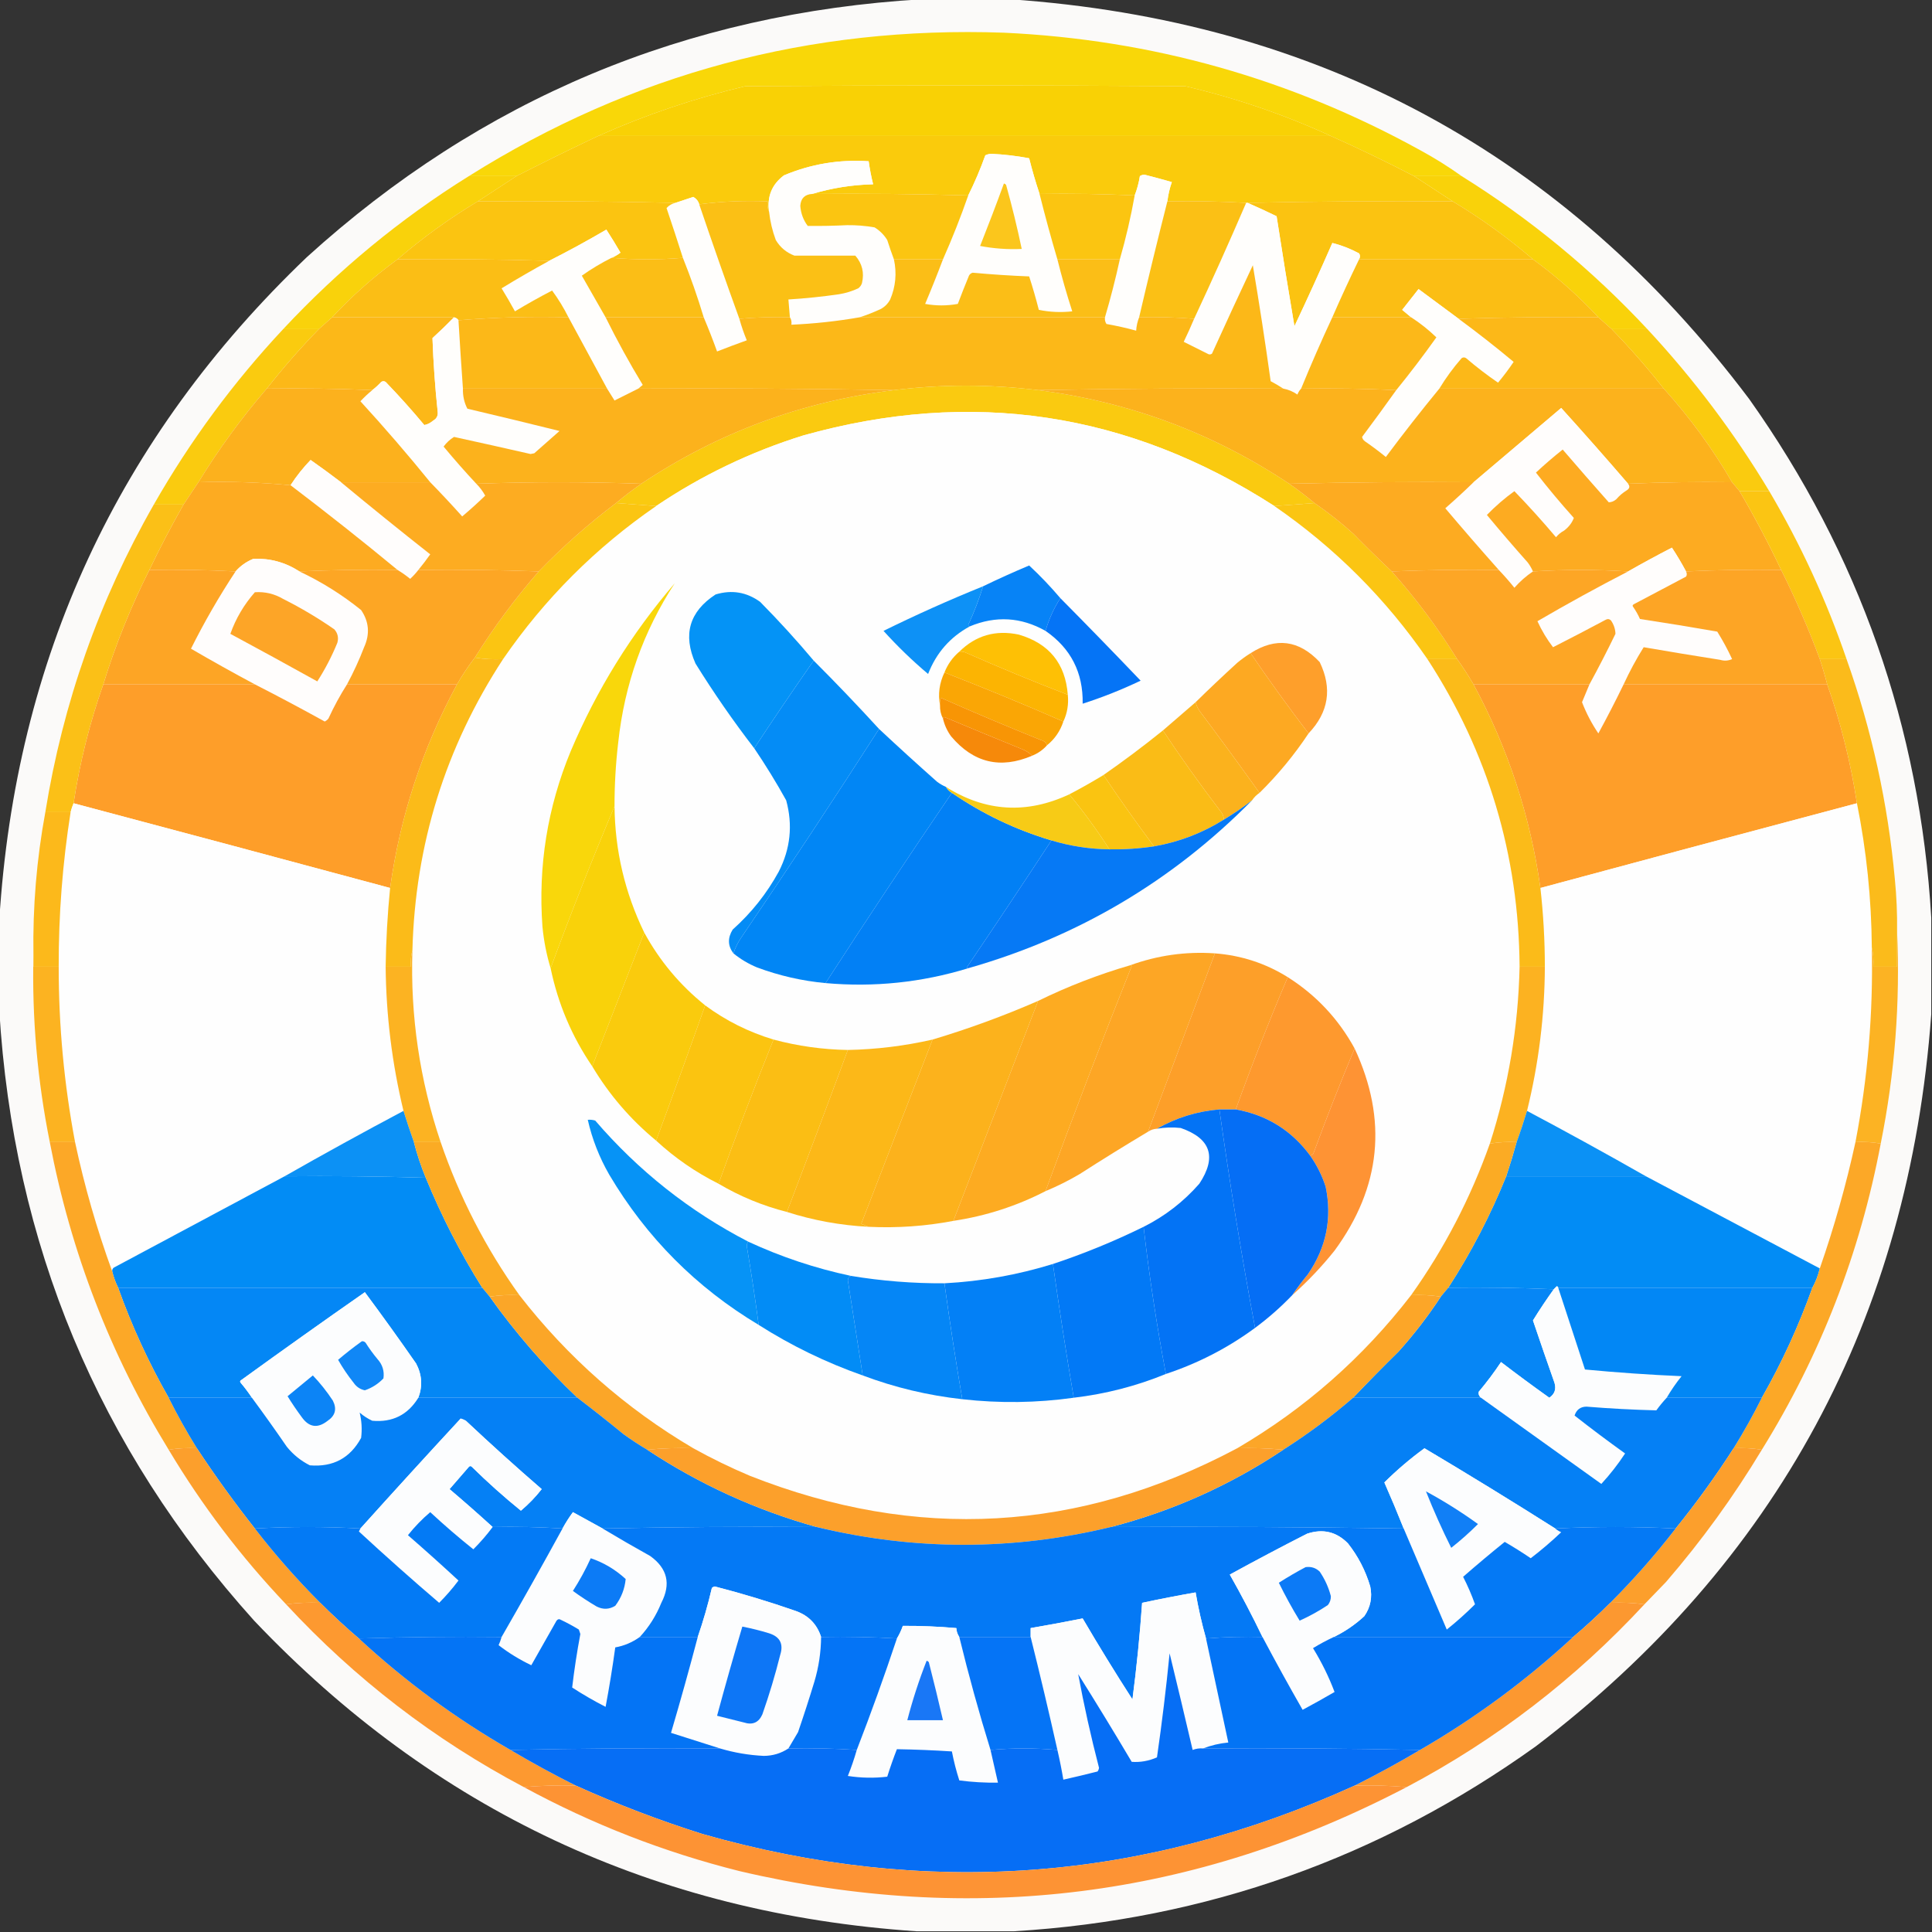 <?xml version="1.0" encoding="UTF-8"?>
<!DOCTYPE svg PUBLIC "-//W3C//DTD SVG 1.1//EN" "http://www.w3.org/Graphics/SVG/1.1/DTD/svg11.dtd">
<svg xmlns="http://www.w3.org/2000/svg" version="1.1" width="1300px" height="1300px" style="shape-rendering:geometricPrecision; text-rendering:geometricPrecision; image-rendering:optimizeQuality; fill-rule:evenodd; clip-rule:evenodd" xmlns:xlink="http://www.w3.org/1999/xlink">
<rect width="100%" height="100%" fill="#333333" stroke="none"/>
<g><path style="opacity:0.979" fill="#fffefd" d="M 620.5,-0.5 C 640.167,-0.5 659.833,-0.5 679.5,-0.5C 886.906,13.763 1052.74,103.43 1177,268.5C 1251.09,372.938 1291.93,489.271 1299.5,617.5C 1299.5,639.167 1299.5,660.833 1299.5,682.5C 1284.45,887.138 1195.78,1051.3 1033.5,1175C 928.657,1250.12 811.657,1291.62 682.5,1299.5C 660.5,1299.5 638.5,1299.5 616.5,1299.5C 440.457,1287.55 291.957,1217.88 171,1090.5C 66.08,973.927 8.913,836.927 -0.5,679.5C -0.5,659.5 -0.5,639.5 -0.5,619.5C 10.378,443.27 79.378,294.436 206.5,173C 323.673,66.611 461.673,8.778 620.5,-0.5 Z"/></g>
<g><path style="opacity:1" fill="#f9d708" d="M 983.5,118.5 C 972.833,118.5 962.167,118.5 951.5,118.5C 933.077,108.955 914.411,99.955 895.5,91.5C 864.08,77.081 831.413,65.915 797.5,58C 698.833,57.333 600.167,57.333 501.5,58C 467.333,66.111 434.333,77.277 402.5,91.5C 384.075,100.212 365.741,109.212 347.5,118.5C 336.833,118.5 326.167,118.5 315.5,118.5C 425.304,49.544 545.304,17.377 675.5,22C 775.034,26.626 868.367,52.959 955.5,101C 965.272,106.301 974.606,112.134 983.5,118.5 Z"/></g>
<g><path style="opacity:1" fill="#f9d105" d="M 895.5,91.5 C 731.167,91.5 566.833,91.5 402.5,91.5C 434.333,77.277 467.333,66.111 501.5,58C 600.167,57.333 698.833,57.333 797.5,58C 831.413,65.915 864.08,77.081 895.5,91.5 Z"/></g>
<g><path style="opacity:1" fill="#facb0c" d="M 402.5,91.5 C 566.833,91.5 731.167,91.5 895.5,91.5C 914.411,99.955 933.077,108.955 951.5,118.5C 960.167,124.167 968.833,129.833 977.5,135.5C 931.33,135.168 885.33,135.501 839.5,136.5C 839.167,136.5 838.833,136.5 838.5,136.5C 821.008,135.503 803.341,135.17 785.5,135.5C 786.026,131.064 787.026,126.731 788.5,122.5C 782.359,120.756 776.192,119.09 770,117.5C 768.893,117.585 767.893,117.919 767,118.5C 766.275,123.077 765.108,127.41 763.5,131.5C 742.34,130.503 721.007,130.169 699.5,130.5C 696.862,122.62 694.529,114.62 692.5,106.5C 684.104,104.896 675.604,103.896 667,103.5C 665.564,103.559 664.231,103.892 663,104.5C 659.666,113.821 655.833,122.821 651.5,131.5C 616.671,130.502 581.671,130.168 546.5,130.5C 559.733,126.515 573.4,124.348 587.5,124C 586.235,118.912 585.235,113.746 584.5,108.5C 564.691,107.182 545.691,110.349 527.5,118C 519.365,124.116 516.031,132.283 517.5,142.5C 516.532,140.393 516.198,138.059 516.5,135.5C 500.797,134.849 485.464,135.516 470.5,137.5C 469.872,135.328 468.538,133.662 466.5,132.5C 462.484,133.844 458.484,135.178 454.5,136.5C 410.336,135.501 366.003,135.168 321.5,135.5C 330.167,129.833 338.833,124.167 347.5,118.5C 365.741,109.212 384.075,100.212 402.5,91.5 Z"/></g>
<g><path style="opacity:1" fill="#fffefc" d="M 699.5,130.5 C 703.208,145.341 707.208,160.008 711.5,174.5C 714.429,186.287 717.763,197.954 721.5,209.5C 713.935,210.355 706.435,210.022 699,208.5C 697.06,200.904 694.894,193.404 692.5,186C 679.801,185.498 667.134,184.665 654.5,183.5C 653.353,183.818 652.519,184.484 652,185.5C 649.402,191.794 646.902,198.127 644.5,204.5C 637.167,205.833 629.833,205.833 622.5,204.5C 626.702,194.556 630.702,184.556 634.5,174.5C 640.756,160.398 646.423,146.064 651.5,131.5C 655.833,122.821 659.666,113.821 663,104.5C 664.231,103.892 665.564,103.559 667,103.5C 675.604,103.896 684.104,104.896 692.5,106.5C 694.529,114.62 696.862,122.62 699.5,130.5 Z"/></g>
<g><path style="opacity:1" fill="#fffefc" d="M 546.5,130.5 C 541.511,130.822 538.844,133.489 538.5,138.5C 538.883,143.572 540.55,148.072 543.5,152C 552.324,152.11 561.158,151.943 570,151.5C 576.23,151.427 582.397,151.927 588.5,153C 592,155.167 594.833,158 597,161.5C 598.436,165.98 599.936,170.313 601.5,174.5C 603.519,183.791 602.686,192.791 599,201.5C 597.5,204.333 595.333,206.5 592.5,208C 587.841,210.158 583.175,211.991 578.5,213.5C 563.279,216.153 547.945,217.819 532.5,218.5C 532.784,216.585 532.451,214.919 531.5,213.5C 531.167,209.5 530.833,205.5 530.5,201.5C 541.875,200.796 553.208,199.629 564.5,198C 569.021,197.271 573.354,195.937 577.5,194C 578.701,193.097 579.535,191.931 580,190.5C 581.646,183.477 580.146,177.311 575.5,172C 561.833,171.968 548.166,171.968 534.5,172C 529.112,169.945 524.946,166.445 522,161.5C 519.71,155.342 518.21,149.008 517.5,142.5C 516.031,132.283 519.365,124.116 527.5,118C 545.691,110.349 564.691,107.182 584.5,108.5C 585.235,113.746 586.235,118.912 587.5,124C 573.4,124.348 559.733,126.515 546.5,130.5 Z"/></g>
<g><path style="opacity:1" fill="#fffefc" d="M 785.5,135.5 C 778.927,161.343 772.594,187.343 766.5,213.5C 765.366,216.37 764.7,219.37 764.5,222.5C 757.919,220.697 751.252,219.197 744.5,218C 743.62,216.644 743.286,215.144 743.5,213.5C 747.28,200.714 750.614,187.714 753.5,174.5C 757.583,160.334 760.916,146.001 763.5,131.5C 765.108,127.41 766.275,123.077 767,118.5C 767.893,117.919 768.893,117.585 770,117.5C 776.192,119.09 782.359,120.756 788.5,122.5C 787.026,126.731 786.026,131.064 785.5,135.5 Z"/></g>
<g><path style="opacity:1" fill="#f9d20b" d="M 315.5,118.5 C 326.167,118.5 336.833,118.5 347.5,118.5C 338.833,124.167 330.167,129.833 321.5,135.5C 302.359,146.983 284.359,159.983 267.5,174.5C 251.619,186.043 236.952,199.043 223.5,213.5C 220.5,216.167 217.5,218.833 214.5,221.5C 206.5,221.5 198.5,221.5 190.5,221.5C 227.795,181.509 269.461,147.175 315.5,118.5 Z"/></g>
<g><path style="opacity:1" fill="#f9d20a" d="M 951.5,118.5 C 962.167,118.5 972.833,118.5 983.5,118.5C 1029.54,147.175 1071.21,181.509 1108.5,221.5C 1100.5,221.5 1092.5,221.5 1084.5,221.5C 1081.5,218.833 1078.5,216.167 1075.5,213.5C 1062.03,199.02 1047.36,186.02 1031.5,174.5C 1014.64,159.983 996.641,146.983 977.5,135.5C 968.833,129.833 960.167,124.167 951.5,118.5 Z"/></g>
<g><path style="opacity:1" fill="#fffefc" d="M 470.5,137.5 C 479.265,163.34 488.265,189.007 497.5,214.5C 498.868,219.439 500.535,224.272 502.5,229C 495.795,231.402 489.128,233.902 482.5,236.5C 479.671,228.665 476.671,220.998 473.5,213.5C 469.409,199.889 464.742,186.556 459.5,173.5C 455.94,162.321 452.274,151.154 448.5,140C 450.099,138.185 452.099,137.018 454.5,136.5C 458.484,135.178 462.484,133.844 466.5,132.5C 468.538,133.662 469.872,135.328 470.5,137.5 Z"/></g>
<g><path style="opacity:1" fill="#fbc411" d="M 321.5,135.5 C 366.003,135.168 410.336,135.501 454.5,136.5C 452.099,137.018 450.099,138.185 448.5,140C 452.274,151.154 455.94,162.321 459.5,173.5C 443.5,174.833 427.5,174.833 411.5,173.5C 413.636,172.597 415.636,171.431 417.5,170C 414.459,164.75 411.292,159.583 408,154.5C 395.353,161.906 382.519,168.906 369.5,175.5C 335.671,174.502 301.671,174.168 267.5,174.5C 284.359,159.983 302.359,146.983 321.5,135.5 Z"/></g>
<g><path style="opacity:1" fill="#fbc511" d="M 546.5,130.5 C 581.671,130.168 616.671,130.502 651.5,131.5C 646.423,146.064 640.756,160.398 634.5,174.5C 623.5,174.5 612.5,174.5 601.5,174.5C 599.936,170.313 598.436,165.98 597,161.5C 594.833,158 592,155.167 588.5,153C 582.397,151.927 576.23,151.427 570,151.5C 561.158,151.943 552.324,152.11 543.5,152C 540.55,148.072 538.883,143.572 538.5,138.5C 538.844,133.489 541.511,130.822 546.5,130.5 Z"/></g>
<g><path style="opacity:1" fill="#fbc61c" d="M 675.5,123.5 C 676.117,123.611 676.617,123.944 677,124.5C 680.977,138.742 684.477,153.075 687.5,167.5C 678.067,167.94 668.734,167.274 659.5,165.5C 665.036,151.554 670.37,137.554 675.5,123.5 Z"/></g>
<g><path style="opacity:1" fill="#fbc511" d="M 699.5,130.5 C 721.007,130.169 742.34,130.503 763.5,131.5C 760.916,146.001 757.583,160.334 753.5,174.5C 739.5,174.5 725.5,174.5 711.5,174.5C 707.208,160.008 703.208,145.341 699.5,130.5 Z"/></g>
<g><path style="opacity:1" fill="#fbc311" d="M 839.5,136.5 C 885.33,135.501 931.33,135.168 977.5,135.5C 996.641,146.983 1014.64,159.983 1031.5,174.5C 992.5,174.5 953.5,174.5 914.5,174.5C 915.292,173.033 915.292,171.7 914.5,170.5C 908.533,167.303 902.533,164.97 896.5,163.5C 888.274,182.286 879.774,200.952 871,219.5C 866.818,194.898 862.818,170.231 859,145.5C 852.549,142.357 846.049,139.357 839.5,136.5 Z"/></g>
<g><path style="opacity:1" fill="#fffefc" d="M 838.5,136.5 C 838.833,136.5 839.167,136.5 839.5,136.5C 846.049,139.357 852.549,142.357 859,145.5C 862.818,170.231 866.818,194.898 871,219.5C 879.774,200.952 888.274,182.286 896.5,163.5C 902.533,164.97 908.533,167.303 914.5,170.5C 915.292,171.7 915.292,173.033 914.5,174.5C 908.278,187.285 902.278,200.285 896.5,213.5C 889.109,229.342 882.109,245.342 875.5,261.5C 874.442,262.6 873.608,263.934 873,265.5C 870.104,263.467 866.937,262.134 863.5,261.5C 860.812,259.734 857.979,258.067 855,256.5C 851.361,230.35 847.361,204.35 843,178.5C 833.705,198.258 824.538,218.091 815.5,238C 814.5,238.667 813.5,238.667 812.5,238C 807.131,235.327 801.798,232.66 796.5,230C 798.974,224.886 801.307,219.72 803.5,214.5C 815.537,188.745 827.204,162.745 838.5,136.5 Z"/></g>
<g><path style="opacity:1" fill="#fffefc" d="M 411.5,173.5 C 404.494,177 397.827,181 391.5,185.5C 396.86,194.896 402.194,204.229 407.5,213.5C 415.174,229.014 423.507,244.18 432.5,259C 431.429,259.852 430.429,260.685 429.5,261.5C 424.22,264.14 418.886,266.807 413.5,269.5C 411.808,266.769 410.142,264.102 408.5,261.5C 399.846,245.527 391.179,229.527 382.5,213.5C 379.332,207.158 375.665,201.158 371.5,195.5C 363.005,199.913 354.672,204.58 346.5,209.5C 343.626,204.251 340.626,199.085 337.5,194C 348.066,187.554 358.733,181.387 369.5,175.5C 382.519,168.906 395.353,161.906 408,154.5C 411.292,159.583 414.459,164.75 417.5,170C 415.636,171.431 413.636,172.597 411.5,173.5 Z"/></g>
<g><path style="opacity:1" fill="#fbbe15" d="M 267.5,174.5 C 301.671,174.168 335.671,174.502 369.5,175.5C 358.733,181.387 348.066,187.554 337.5,194C 340.626,199.085 343.626,204.251 346.5,209.5C 354.672,204.58 363.005,199.913 371.5,195.5C 375.665,201.158 379.332,207.158 382.5,213.5C 357.477,212.843 332.811,213.51 308.5,215.5C 307.778,214.449 306.778,213.782 305.5,213.5C 278.167,213.5 250.833,213.5 223.5,213.5C 236.952,199.043 251.619,186.043 267.5,174.5 Z"/></g>
<g><path style="opacity:1" fill="#fbbe16" d="M 411.5,173.5 C 427.5,174.833 443.5,174.833 459.5,173.5C 464.742,186.556 469.409,199.889 473.5,213.5C 451.5,213.5 429.5,213.5 407.5,213.5C 402.194,204.229 396.86,194.896 391.5,185.5C 397.827,181 404.494,177 411.5,173.5 Z"/></g>
<g><path style="opacity:1" fill="#fbc015" d="M 517.5,142.5 C 518.21,149.008 519.71,155.342 522,161.5C 524.946,166.445 529.112,169.945 534.5,172C 548.166,171.968 561.833,171.968 575.5,172C 580.146,177.311 581.646,183.477 580,190.5C 579.535,191.931 578.701,193.097 577.5,194C 573.354,195.937 569.021,197.271 564.5,198C 553.208,199.629 541.875,200.796 530.5,201.5C 530.833,205.5 531.167,209.5 531.5,213.5C 519.988,213.172 508.654,213.505 497.5,214.5C 488.265,189.007 479.265,163.34 470.5,137.5C 485.464,135.516 500.797,134.849 516.5,135.5C 516.198,138.059 516.532,140.393 517.5,142.5 Z"/></g>
<g><path style="opacity:1" fill="#fbbe17" d="M 601.5,174.5 C 612.5,174.5 623.5,174.5 634.5,174.5C 630.702,184.556 626.702,194.556 622.5,204.5C 629.833,205.833 637.167,205.833 644.5,204.5C 646.902,198.127 649.402,191.794 652,185.5C 652.519,184.484 653.353,183.818 654.5,183.5C 667.134,184.665 679.801,185.498 692.5,186C 694.894,193.404 697.06,200.904 699,208.5C 706.435,210.022 713.935,210.355 721.5,209.5C 717.763,197.954 714.429,186.287 711.5,174.5C 725.5,174.5 739.5,174.5 753.5,174.5C 750.614,187.714 747.28,200.714 743.5,213.5C 688.5,213.5 633.5,213.5 578.5,213.5C 583.175,211.991 587.841,210.158 592.5,208C 595.333,206.5 597.5,204.333 599,201.5C 602.686,192.791 603.519,183.791 601.5,174.5 Z"/></g>
<g><path style="opacity:1" fill="#fbc015" d="M 785.5,135.5 C 803.341,135.17 821.008,135.503 838.5,136.5C 827.204,162.745 815.537,188.745 803.5,214.5C 791.345,213.505 779.011,213.171 766.5,213.5C 772.594,187.343 778.927,161.343 785.5,135.5 Z"/></g>
<g><path style="opacity:1" fill="#fbbe14" d="M 914.5,174.5 C 953.5,174.5 992.5,174.5 1031.5,174.5C 1047.36,186.02 1062.03,199.02 1075.5,213.5C 1044,213.168 1012.66,213.502 981.5,214.5C 972.518,207.858 963.518,201.191 954.5,194.5C 950.844,199.128 947.178,203.794 943.5,208.5C 945.544,210.219 947.544,211.886 949.5,213.5C 931.833,213.5 914.167,213.5 896.5,213.5C 902.278,200.285 908.278,187.285 914.5,174.5 Z"/></g>
<g><path style="opacity:1" fill="#fffefc" d="M 981.5,214.5 C 994.126,223.792 1006.46,233.459 1018.5,243.5C 1015.24,248.346 1011.74,253.012 1008,257.5C 1000.55,252.383 993.382,246.883 986.5,241C 985.5,240.333 984.5,240.333 983.5,241C 977.871,247.449 972.871,254.282 968.5,261.5C 956.173,276.504 944.173,291.837 932.5,307.5C 927.975,303.808 923.308,300.308 918.5,297C 917.426,296.261 916.759,295.261 916.5,294C 924.293,283.576 931.959,273.076 939.5,262.5C 948.849,250.987 957.849,239.154 966.5,227C 961.266,221.93 955.599,217.43 949.5,213.5C 947.544,211.886 945.544,210.219 943.5,208.5C 947.178,203.794 950.844,199.128 954.5,194.5C 963.518,201.191 972.518,207.858 981.5,214.5 Z"/></g>
<g><path style="opacity:1" fill="#fcb818" d="M 223.5,213.5 C 250.833,213.5 278.167,213.5 305.5,213.5C 300.838,218.266 296.004,222.933 291,227.5C 291.585,244.018 292.751,260.518 294.5,277C 294.833,279.667 293.833,281.667 291.5,283C 289.631,284.602 287.631,285.602 285.5,286C 277.204,276.035 268.537,266.369 259.5,257C 258.5,256.333 257.5,256.333 256.5,257C 254.63,259.04 252.63,260.873 250.5,262.5C 227.006,261.502 203.339,261.169 179.5,261.5C 190.399,247.594 202.066,234.261 214.5,221.5C 217.5,218.833 220.5,216.167 223.5,213.5 Z"/></g>
<g><path style="opacity:1" fill="#fffefc" d="M 305.5,213.5 C 306.778,213.782 307.778,214.449 308.5,215.5C 309.405,230.84 310.405,246.174 311.5,261.5C 311.354,266.375 312.354,270.875 314.5,275C 335.209,279.875 355.876,284.875 376.5,290C 370.833,295 365.167,300 359.5,305C 358.667,305.167 357.833,305.333 357,305.5C 339.773,301.566 322.607,297.733 305.5,294C 302.745,295.711 300.411,297.878 298.5,300.5C 305.615,309.093 312.949,317.426 320.5,325.5C 322.86,327.865 324.86,330.532 326.5,333.5C 321.508,338.323 316.342,342.99 311,347.5C 303.967,339.636 296.8,331.969 289.5,324.5C 274.439,305.93 258.773,287.763 242.5,270C 245.062,267.267 247.729,264.767 250.5,262.5C 252.63,260.873 254.63,259.04 256.5,257C 257.5,256.333 258.5,256.333 259.5,257C 268.537,266.369 277.204,276.035 285.5,286C 287.631,285.602 289.631,284.602 291.5,283C 293.833,281.667 294.833,279.667 294.5,277C 292.751,260.518 291.585,244.018 291,227.5C 296.004,222.933 300.838,218.266 305.5,213.5 Z"/></g>
<g><path style="opacity:1" fill="#fcb818" d="M 382.5,213.5 C 391.179,229.527 399.846,245.527 408.5,261.5C 376.167,261.5 343.833,261.5 311.5,261.5C 310.405,246.174 309.405,230.84 308.5,215.5C 332.811,213.51 357.477,212.843 382.5,213.5 Z"/></g>
<g><path style="opacity:1" fill="#fcb818" d="M 863.5,261.5 C 808.331,261.168 753.331,261.501 698.5,262.5C 666.154,258.517 633.821,258.517 601.5,262.5C 544.336,261.501 487.002,261.168 429.5,261.5C 430.429,260.685 431.429,259.852 432.5,259C 423.507,244.18 415.174,229.014 407.5,213.5C 429.5,213.5 451.5,213.5 473.5,213.5C 476.671,220.998 479.671,228.665 482.5,236.5C 489.128,233.902 495.795,231.402 502.5,229C 500.535,224.272 498.868,219.439 497.5,214.5C 508.654,213.505 519.988,213.172 531.5,213.5C 532.451,214.919 532.784,216.585 532.5,218.5C 547.945,217.819 563.279,216.153 578.5,213.5C 633.5,213.5 688.5,213.5 743.5,213.5C 743.286,215.144 743.62,216.644 744.5,218C 751.252,219.197 757.919,220.697 764.5,222.5C 764.7,219.37 765.366,216.37 766.5,213.5C 779.011,213.171 791.345,213.505 803.5,214.5C 801.307,219.72 798.974,224.886 796.5,230C 801.798,232.66 807.131,235.327 812.5,238C 813.5,238.667 814.5,238.667 815.5,238C 824.538,218.091 833.705,198.258 843,178.5C 847.361,204.35 851.361,230.35 855,256.5C 857.979,258.067 860.812,259.734 863.5,261.5 Z"/></g>
<g><path style="opacity:1" fill="#fcb819" d="M 896.5,213.5 C 914.167,213.5 931.833,213.5 949.5,213.5C 955.599,217.43 961.266,221.93 966.5,227C 957.849,239.154 948.849,250.987 939.5,262.5C 918.34,261.503 897.007,261.169 875.5,261.5C 882.109,245.342 889.109,229.342 896.5,213.5 Z"/></g>
<g><path style="opacity:1" fill="#fcb818" d="M 981.5,214.5 C 1012.66,213.502 1044,213.168 1075.5,213.5C 1078.5,216.167 1081.5,218.833 1084.5,221.5C 1096.93,234.261 1108.6,247.594 1119.5,261.5C 1069.17,261.5 1018.83,261.5 968.5,261.5C 972.871,254.282 977.871,247.449 983.5,241C 984.5,240.333 985.5,240.333 986.5,241C 993.382,246.883 1000.55,252.383 1008,257.5C 1011.74,253.012 1015.24,248.346 1018.5,243.5C 1006.46,233.459 994.126,223.792 981.5,214.5 Z"/></g>
<g><path style="opacity:1" fill="#facb0f" d="M 190.5,221.5 C 198.5,221.5 206.5,221.5 214.5,221.5C 202.066,234.261 190.399,247.594 179.5,261.5C 162.458,281.25 147.125,302.25 133.5,324.5C 130.167,329.5 126.833,334.5 123.5,339.5C 116.833,339.5 110.167,339.5 103.5,339.5C 127.901,296.767 156.901,257.434 190.5,221.5 Z"/></g>
<g><path style="opacity:1" fill="#facb0f" d="M 1084.5,221.5 C 1092.5,221.5 1100.5,221.5 1108.5,221.5C 1139.65,254.978 1166.98,291.311 1190.5,330.5C 1183.83,330.5 1177.17,330.5 1170.5,330.5C 1168.83,328.5 1167.17,326.5 1165.5,324.5C 1152.36,301.895 1137.03,280.895 1119.5,261.5C 1108.6,247.594 1096.93,234.261 1084.5,221.5 Z"/></g>
<g><path style="opacity:1" fill="#faca10" d="M 698.5,262.5 C 759.87,270.367 816.203,291.367 867.5,325.5C 873.347,329.591 879.013,333.924 884.5,338.5C 875.5,339.167 866.5,339.833 857.5,340.5C 759.178,277.163 653.511,261.33 540.5,293C 505.066,304.053 472.066,319.886 441.5,340.5C 432.5,339.833 423.5,339.167 414.5,338.5C 419.987,333.924 425.653,329.591 431.5,325.5C 483.072,291.083 539.739,270.083 601.5,262.5C 633.821,258.517 666.154,258.517 698.5,262.5 Z"/></g>
<g><path style="opacity:1" fill="#fcb11d" d="M 179.5,261.5 C 203.339,261.169 227.006,261.502 250.5,262.5C 247.729,264.767 245.062,267.267 242.5,270C 258.773,287.763 274.439,305.93 289.5,324.5C 269.5,324.5 249.5,324.5 229.5,324.5C 222.797,319.391 215.964,314.391 209,309.5C 203.957,314.713 199.457,320.379 195.5,326.5C 175.066,324.53 154.399,323.863 133.5,324.5C 147.125,302.25 162.458,281.25 179.5,261.5 Z"/></g>
<g><path style="opacity:1" fill="#fcb21c" d="M 311.5,261.5 C 343.833,261.5 376.167,261.5 408.5,261.5C 410.142,264.102 411.808,266.769 413.5,269.5C 418.886,266.807 424.22,264.14 429.5,261.5C 487.002,261.168 544.336,261.501 601.5,262.5C 539.739,270.083 483.072,291.083 431.5,325.5C 394.5,324.167 357.5,324.167 320.5,325.5C 312.949,317.426 305.615,309.093 298.5,300.5C 300.411,297.878 302.745,295.711 305.5,294C 322.607,297.733 339.773,301.566 357,305.5C 357.833,305.333 358.667,305.167 359.5,305C 365.167,300 370.833,295 376.5,290C 355.876,284.875 335.209,279.875 314.5,275C 312.354,270.875 311.354,266.375 311.5,261.5 Z"/></g>
<g><path style="opacity:1" fill="#fcb21c" d="M 698.5,262.5 C 753.331,261.501 808.331,261.168 863.5,261.5C 866.937,262.134 870.104,263.467 873,265.5C 873.608,263.934 874.442,262.6 875.5,261.5C 897.007,261.169 918.34,261.503 939.5,262.5C 931.959,273.076 924.293,283.576 916.5,294C 916.759,295.261 917.426,296.261 918.5,297C 923.308,300.308 927.975,303.808 932.5,307.5C 944.173,291.837 956.173,276.504 968.5,261.5C 1018.83,261.5 1069.17,261.5 1119.5,261.5C 1137.03,280.895 1152.36,301.895 1165.5,324.5C 1141.99,324.169 1118.66,324.502 1095.5,325.5C 1080.74,308.344 1065.74,291.344 1050.5,274.5C 1030.81,291.19 1011.15,307.856 991.5,324.5C 949.997,324.168 908.663,324.501 867.5,325.5C 816.203,291.367 759.87,270.367 698.5,262.5 Z"/></g>
<g><path style="opacity:1" fill="#fffdfc" d="M 1095.5,325.5 C 1096.88,327.274 1096.55,328.774 1094.5,330C 1091.87,331.626 1089.54,333.626 1087.5,336C 1085.95,337.289 1084.28,337.956 1082.5,338C 1072.04,326.22 1061.71,314.386 1051.5,302.5C 1045.28,307.438 1039.28,312.605 1033.5,318C 1041.61,328.448 1050.11,338.614 1059,348.5C 1057.8,351.745 1055.64,354.579 1052.5,357C 1050.38,358.122 1048.54,359.622 1047,361.5C 1037.97,350.805 1028.63,340.471 1019,330.5C 1012.38,335.289 1006.21,340.622 1000.5,346.5C 1009.48,357.314 1018.65,367.981 1028,378.5C 1029.42,380.405 1030.59,382.405 1031.5,384.5C 1026.91,387.586 1022.74,391.253 1019,395.5C 1015.66,391.332 1012.16,387.332 1008.5,383.5C 996.336,369.834 984.336,356.001 972.5,342C 979.03,336.301 985.363,330.467 991.5,324.5C 1011.15,307.856 1030.81,291.19 1050.5,274.5C 1065.74,291.344 1080.74,308.344 1095.5,325.5 Z"/></g>
<g><path style="opacity:1" fill="#fefefe" d="M 857.5,340.5 C 898.194,368.527 932.527,402.861 960.5,443.5C 1001.31,506.293 1021.98,575.293 1022.5,650.5C 1021.6,691.167 1014.93,730.834 1002.5,769.5C 989.518,806.138 971.851,840.138 949.5,871.5C 917.056,913.512 878.056,947.846 832.5,974.5C 726.033,1031.15 616.699,1037.32 504.5,993C 491.465,987.494 478.799,981.328 466.5,974.5C 421.042,947.722 382.042,913.388 349.5,871.5C 326.864,839.899 309.197,805.566 296.5,768.5C 282.398,726.693 276.065,683.693 277.5,639.5C 279.348,568.295 299.682,502.962 338.5,443.5C 366.473,402.861 400.806,368.527 441.5,340.5C 472.066,319.886 505.066,304.053 540.5,293C 653.511,261.33 759.178,277.163 857.5,340.5 Z"/></g>
<g><path style="opacity:1" fill="#fffdfc" d="M 229.5,324.5 C 249.247,340.887 269.247,357.054 289.5,373C 286.946,376.62 284.279,380.12 281.5,383.5C 279.85,385.651 278.017,387.651 276,389.5C 273.298,387.295 270.464,385.295 267.5,383.5C 243.903,364.029 219.903,345.029 195.5,326.5C 199.457,320.379 203.957,314.713 209,309.5C 215.964,314.391 222.797,319.391 229.5,324.5 Z"/></g>
<g><path style="opacity:1" fill="#fbc512" d="M 414.5,338.5 C 423.5,339.167 432.5,339.833 441.5,340.5C 400.806,368.527 366.473,402.861 338.5,443.5C 331.978,443.823 325.645,443.49 319.5,442.5C 332.267,422.058 346.6,402.725 362.5,384.5C 378.706,367.756 396.04,352.423 414.5,338.5 Z"/></g>
<g><path style="opacity:1" fill="#fbc513" d="M 884.5,338.5 C 893.579,344.738 902.245,351.571 910.5,359C 919.035,367.702 927.702,376.202 936.5,384.5C 952.872,402.917 967.538,422.583 980.5,443.5C 973.833,443.5 967.167,443.5 960.5,443.5C 932.527,402.861 898.194,368.527 857.5,340.5C 866.5,339.833 875.5,339.167 884.5,338.5 Z"/></g>
<g><path style="opacity:1" fill="#fdab21" d="M 133.5,324.5 C 154.399,323.863 175.066,324.53 195.5,326.5C 219.903,345.029 243.903,364.029 267.5,383.5C 245.327,383.169 223.327,383.503 201.5,384.5C 192.038,378.385 181.704,375.552 170.5,376C 165.74,377.952 161.74,380.786 158.5,384.5C 139.341,383.503 120.007,383.17 100.5,383.5C 107.657,368.518 115.323,353.852 123.5,339.5C 126.833,334.5 130.167,329.5 133.5,324.5 Z"/></g>
<g><path style="opacity:1" fill="#fdac21" d="M 229.5,324.5 C 249.5,324.5 269.5,324.5 289.5,324.5C 296.8,331.969 303.967,339.636 311,347.5C 316.342,342.99 321.508,338.323 326.5,333.5C 324.86,330.532 322.86,327.865 320.5,325.5C 357.5,324.167 394.5,324.167 431.5,325.5C 425.653,329.591 419.987,333.924 414.5,338.5C 396.04,352.423 378.706,367.756 362.5,384.5C 335.672,383.502 308.672,383.169 281.5,383.5C 284.279,380.12 286.946,376.62 289.5,373C 269.247,357.054 249.247,340.887 229.5,324.5 Z"/></g>
<g><path style="opacity:1" fill="#fdab21" d="M 991.5,324.5 C 985.363,330.467 979.03,336.301 972.5,342C 984.336,356.001 996.336,369.834 1008.5,383.5C 984.328,383.169 960.328,383.502 936.5,384.5C 927.702,376.202 919.035,367.702 910.5,359C 902.245,351.571 893.579,344.738 884.5,338.5C 879.013,333.924 873.347,329.591 867.5,325.5C 908.663,324.501 949.997,324.168 991.5,324.5 Z"/></g>
<g><path style="opacity:1" fill="#fdab21" d="M 1095.5,325.5 C 1118.66,324.502 1141.99,324.169 1165.5,324.5C 1167.17,326.5 1168.83,328.5 1170.5,330.5C 1180.6,347.692 1189.93,365.359 1198.5,383.5C 1176.99,383.169 1155.66,383.503 1134.5,384.5C 1131.62,379.098 1128.46,373.764 1125,368.5C 1115.04,373.628 1105.21,378.961 1095.5,384.5C 1074.26,383.174 1052.93,383.174 1031.5,384.5C 1030.59,382.405 1029.42,380.405 1028,378.5C 1018.65,367.981 1009.48,357.314 1000.5,346.5C 1006.21,340.622 1012.38,335.289 1019,330.5C 1028.63,340.471 1037.97,350.805 1047,361.5C 1048.54,359.622 1050.38,358.122 1052.5,357C 1055.64,354.579 1057.8,351.745 1059,348.5C 1050.11,338.614 1041.61,328.448 1033.5,318C 1039.28,312.605 1045.28,307.438 1051.5,302.5C 1061.71,314.386 1072.04,326.22 1082.5,338C 1084.28,337.956 1085.95,337.289 1087.5,336C 1089.54,333.626 1091.87,331.626 1094.5,330C 1096.55,328.774 1096.88,327.274 1095.5,325.5 Z"/></g>
<g><path style="opacity:1" fill="#fbc513" d="M 1170.5,330.5 C 1177.17,330.5 1183.83,330.5 1190.5,330.5C 1211.69,366.413 1229.02,404.08 1242.5,443.5C 1236.5,443.5 1230.5,443.5 1224.5,443.5C 1216.9,422.98 1208.24,402.98 1198.5,383.5C 1189.93,365.359 1180.6,347.692 1170.5,330.5 Z"/></g>
<g><path style="opacity:1" fill="#fffdfc" d="M 1134.5,384.5 C 1135.17,385.847 1135.17,387.014 1134.5,388C 1122.83,394.167 1111.17,400.333 1099.5,406.5C 1098.48,407.002 1098.31,407.668 1099,408.5C 1100.75,411.005 1102.25,413.671 1103.5,416.5C 1120.86,419.14 1138.2,421.973 1155.5,425C 1159.21,430.927 1162.55,437.094 1165.5,443.5C 1162.89,444.652 1160.23,444.818 1157.5,444C 1140.31,441.295 1123.14,438.462 1106,435.5C 1100.99,443.513 1096.49,451.847 1092.5,460.5C 1087.1,471.63 1081.43,482.63 1075.5,493.5C 1071.05,486.936 1067.38,479.936 1064.5,472.5C 1066.18,468.484 1067.84,464.484 1069.5,460.5C 1075.56,449.384 1081.39,438.051 1087,426.5C 1086.91,423.298 1085.91,420.298 1084,417.5C 1082.95,416.483 1081.78,416.316 1080.5,417C 1068.73,423.302 1056.9,429.468 1045,435.5C 1040.91,430.185 1037.41,424.352 1034.5,418C 1054.48,406.34 1074.81,395.174 1095.5,384.5C 1105.21,378.961 1115.04,373.628 1125,368.5C 1128.46,373.764 1131.62,379.098 1134.5,384.5 Z"/></g>
<g><path style="opacity:1" fill="#fffdfc" d="M 201.5,384.5 C 216.399,391.529 230.233,400.196 243,410.5C 248.333,418.346 249,426.68 245,435.5C 241.686,444.125 237.852,452.458 233.5,460.5C 228.839,467.817 224.672,475.483 221,483.5C 220.311,484.357 219.478,485.023 218.5,485.5C 202.965,476.899 187.298,468.566 171.5,460.5C 157.068,452.781 142.734,444.781 128.5,436.5C 137.487,418.518 147.487,401.184 158.5,384.5C 161.74,380.786 165.74,377.952 170.5,376C 181.704,375.552 192.038,378.385 201.5,384.5 Z"/></g>
<g><path style="opacity:1" fill="#0783f6" d="M 713.5,402.5 C 709.162,409.189 705.829,416.522 703.5,424.5C 687.004,415.203 670.004,414.203 652.5,421.5C 651.957,421.44 651.624,421.107 651.5,420.5C 655.408,412.023 658.742,403.357 661.5,394.5C 671.689,389.573 682.022,384.907 692.5,380.5C 699.959,387.441 706.959,394.774 713.5,402.5 Z"/></g>
<g><path style="opacity:1" fill="#fda525" d="M 100.5,383.5 C 120.007,383.17 139.341,383.503 158.5,384.5C 147.487,401.184 137.487,418.518 128.5,436.5C 142.734,444.781 157.068,452.781 171.5,460.5C 137.5,460.5 103.5,460.5 69.5,460.5C 77.679,433.961 88.013,408.295 100.5,383.5 Z"/></g>
<g><path style="opacity:1" fill="#fda624" d="M 201.5,384.5 C 223.327,383.503 245.327,383.169 267.5,383.5C 270.464,385.295 273.298,387.295 276,389.5C 278.017,387.651 279.85,385.651 281.5,383.5C 308.672,383.169 335.672,383.502 362.5,384.5C 346.6,402.725 332.267,422.058 319.5,442.5C 315.108,448.228 311.108,454.228 307.5,460.5C 282.833,460.5 258.167,460.5 233.5,460.5C 237.852,452.458 241.686,444.125 245,435.5C 249,426.68 248.333,418.346 243,410.5C 230.233,400.196 216.399,391.529 201.5,384.5 Z"/></g>
<g><path style="opacity:1" fill="#fda625" d="M 1008.5,383.5 C 1012.16,387.332 1015.66,391.332 1019,395.5C 1022.74,391.253 1026.91,387.586 1031.5,384.5C 1052.93,383.174 1074.26,383.174 1095.5,384.5C 1074.81,395.174 1054.48,406.34 1034.5,418C 1037.41,424.352 1040.91,430.185 1045,435.5C 1056.9,429.468 1068.73,423.302 1080.5,417C 1081.78,416.316 1082.95,416.483 1084,417.5C 1085.91,420.298 1086.91,423.298 1087,426.5C 1081.39,438.051 1075.56,449.384 1069.5,460.5C 1043.5,460.5 1017.5,460.5 991.5,460.5C 988.082,454.663 984.416,448.996 980.5,443.5C 967.538,422.583 952.872,402.917 936.5,384.5C 960.328,383.502 984.328,383.169 1008.5,383.5 Z"/></g>
<g><path style="opacity:1" fill="#fda525" d="M 1198.5,383.5 C 1208.24,402.98 1216.9,422.98 1224.5,443.5C 1226.37,449.108 1228.04,454.775 1229.5,460.5C 1183.83,460.5 1138.17,460.5 1092.5,460.5C 1096.49,451.847 1100.99,443.513 1106,435.5C 1123.14,438.462 1140.31,441.295 1157.5,444C 1160.23,444.818 1162.89,444.652 1165.5,443.5C 1162.55,437.094 1159.21,430.927 1155.5,425C 1138.2,421.973 1120.86,419.14 1103.5,416.5C 1102.25,413.671 1100.75,411.005 1099,408.5C 1098.31,407.668 1098.48,407.002 1099.5,406.5C 1111.17,400.333 1122.83,394.167 1134.5,388C 1135.17,387.014 1135.17,385.847 1134.5,384.5C 1155.66,383.503 1176.99,383.169 1198.5,383.5 Z"/></g>
<g><path style="opacity:1" fill="#fda527" d="M 171.5,398.5 C 178.291,398.041 184.624,399.541 190.5,403C 202.522,409.037 214.022,415.87 225,423.5C 227.271,426.12 227.938,429.12 227,432.5C 223.28,441.607 218.78,450.274 213.5,458.5C 194.08,447.706 174.58,437.04 155,426.5C 158.67,416.171 164.17,406.837 171.5,398.5 Z"/></g>
<g><path style="opacity:1" fill="#0493f6" d="M 547.5,444.5 C 533.932,463.957 520.599,483.623 507.5,503.5C 493.417,485.23 480.25,466.23 468,446.5C 459.338,427.017 463.838,411.517 481.5,400C 492.388,396.716 502.388,398.383 511.5,405C 524.098,417.758 536.098,430.924 547.5,444.5 Z"/></g>
<g><path style="opacity:1" fill="#f9d70b" d="M 413.5,542.5 C 398.395,578.4 384.062,614.733 370.5,651.5C 367.754,642.486 365.92,633.153 365,623.5C 362.027,582.669 368.361,543.336 384,505.5C 401.545,464.042 424.878,426.376 454,392.5C 432.889,424.814 420.222,460.481 416,499.5C 414.313,513.785 413.48,528.118 413.5,542.5 Z"/></g>
<g><path style="opacity:1" fill="#0d91f6" d="M 661.5,394.5 C 658.742,403.357 655.408,412.023 651.5,420.5C 651.624,421.107 651.957,421.44 652.5,421.5C 639.316,428.691 629.983,439.358 624.5,453.5C 613.866,444.533 603.866,434.866 594.5,424.5C 616.406,413.717 638.739,403.717 661.5,394.5 Z"/></g>
<g><path style="opacity:1" fill="#0574f6" d="M 713.5,402.5 C 731.633,420.8 749.633,439.3 767.5,458C 754.856,464.048 741.856,469.215 728.5,473.5C 728.873,452.577 720.54,436.244 703.5,424.5C 705.829,416.522 709.162,409.189 713.5,402.5 Z"/></g>
<g><path style="opacity:1" fill="#fec005" d="M 718.5,467.5 C 695.293,458.565 672.293,449.065 649.5,439C 648.207,438.51 646.873,438.343 645.5,438.5C 656.606,427.551 669.939,423.718 685.5,427C 705.876,432.944 716.876,446.444 718.5,467.5 Z"/></g>
<g><path style="opacity:1" fill="#fe9f2b" d="M 880.5,493.5 C 867.022,475.891 854.022,457.891 841.5,439.5C 858.529,428.642 874.029,430.642 888,445.5C 896.557,463.215 894.057,479.215 880.5,493.5 Z"/></g>
<g><path style="opacity:1" fill="#048cf6" d="M 547.5,444.5 C 562.504,459.504 577.17,474.837 591.5,490.5C 561.308,537.538 530.474,584.205 499,630.5C 496.607,633.952 494.774,637.619 493.5,641.5C 489.685,636.468 489.518,631.135 493,625.5C 505.616,614.228 515.95,601.228 524,586.5C 531.879,571.124 533.546,555.124 529,538.5C 522.324,526.471 515.157,514.804 507.5,503.5C 520.599,483.623 533.932,463.957 547.5,444.5 Z"/></g>
<g><path style="opacity:1" fill="#fcb402" d="M 645.5,438.5 C 646.873,438.343 648.207,438.51 649.5,439C 672.293,449.065 695.293,458.565 718.5,467.5C 719.143,473.915 718.143,479.915 715.5,485.5C 689.055,473.944 662.389,462.944 635.5,452.5C 637.677,446.993 641.01,442.326 645.5,438.5 Z"/></g>
<g><path style="opacity:1" fill="#fda922" d="M 841.5,439.5 C 854.022,457.891 867.022,475.891 880.5,493.5C 870.941,507.908 859.941,521.241 847.5,533.5C 834.583,515.402 821.416,497.402 808,479.5C 806.295,477.423 805.128,475.09 804.5,472.5C 813.635,463.533 822.969,454.7 832.5,446C 835.379,443.615 838.379,441.448 841.5,439.5 Z"/></g>
<g><path style="opacity:1" fill="#faa605" d="M 635.5,452.5 C 662.389,462.944 689.055,473.944 715.5,485.5C 713.387,491.938 709.721,497.272 704.5,501.5C 703.878,499.665 702.544,498.498 700.5,498C 677.82,488.886 655.32,479.386 633,469.5C 632.506,471.134 632.34,472.801 632.5,474.5C 631.084,466.97 632.084,459.637 635.5,452.5 Z"/></g>
<g><path style="opacity:1" fill="#fe9e29" d="M 69.5,460.5 C 103.5,460.5 137.5,460.5 171.5,460.5C 187.298,468.566 202.965,476.899 218.5,485.5C 219.478,485.023 220.311,484.357 221,483.5C 224.672,475.483 228.839,467.817 233.5,460.5C 258.167,460.5 282.833,460.5 307.5,460.5C 284.271,503.52 269.271,549.187 262.5,597.5C 191.553,578.376 120.553,559.376 49.5,540.5C 53.693,513.06 60.36,486.393 69.5,460.5 Z"/></g>
<g><path style="opacity:1" fill="#fe9e29" d="M 991.5,460.5 C 1017.5,460.5 1043.5,460.5 1069.5,460.5C 1067.84,464.484 1066.18,468.484 1064.5,472.5C 1067.38,479.936 1071.05,486.936 1075.5,493.5C 1081.43,482.63 1087.1,471.63 1092.5,460.5C 1138.17,460.5 1183.83,460.5 1229.5,460.5C 1238.65,486.447 1245.32,513.113 1249.5,540.5C 1178.47,559.34 1107.47,578.34 1036.5,597.5C 1029.72,549.153 1014.72,503.487 991.5,460.5 Z"/></g>
<g><path style="opacity:1" fill="#fbb21d" d="M 804.5,472.5 C 805.128,475.09 806.295,477.423 808,479.5C 821.416,497.402 834.583,515.402 847.5,533.5C 845.527,534.806 843.861,536.473 842.5,538.5C 836.459,543.199 830.126,547.532 823.5,551.5C 823.392,549.217 822.559,547.217 821,545.5C 807.534,527.881 794.701,509.881 782.5,491.5C 789.808,485.196 797.141,478.862 804.5,472.5 Z"/></g>
<g><path style="opacity:1" fill="#f89505" d="M 704.5,501.5 C 701.725,504.605 698.392,506.938 694.5,508.5C 692.647,506.554 690.314,505.054 687.5,504C 670.126,496.931 652.793,489.764 635.5,482.5C 634.893,482.624 634.56,482.957 634.5,483.5C 633.087,480.781 632.42,477.781 632.5,474.5C 632.34,472.801 632.506,471.134 633,469.5C 655.32,479.386 677.82,488.886 700.5,498C 702.544,498.498 703.878,499.665 704.5,501.5 Z"/></g>
<g><path style="opacity:1" fill="#fbc017" d="M 103.5,339.5 C 110.167,339.5 116.833,339.5 123.5,339.5C 115.323,353.852 107.657,368.518 100.5,383.5C 88.013,408.295 77.679,433.961 69.5,460.5C 60.36,486.393 53.693,513.06 49.5,540.5C 48.715,542.374 48.048,544.374 47.5,546.5C 41.833,546.5 36.167,546.5 30.5,546.5C 42.336,472.985 66.67,403.985 103.5,339.5 Z"/></g>
<g><path style="opacity:1" fill="#f6890a" d="M 694.5,508.5 C 673.194,517.632 655.027,513.299 640,495.5C 637.35,491.867 635.517,487.867 634.5,483.5C 634.56,482.957 634.893,482.624 635.5,482.5C 652.793,489.764 670.126,496.931 687.5,504C 690.314,505.054 692.647,506.554 694.5,508.5 Z"/></g>
<g><path style="opacity:1" fill="#0186f5" d="M 591.5,490.5 C 604.33,502.496 617.33,514.329 630.5,526C 632.405,527.421 634.405,528.588 636.5,529.5C 637.527,531.194 638.861,532.527 640.5,533.5C 611.673,575.815 583.34,618.482 555.5,661.5C 539.729,660.037 524.396,656.537 509.5,651C 503.608,648.563 498.274,645.396 493.5,641.5C 494.774,637.619 496.607,633.952 499,630.5C 530.474,584.205 561.308,537.538 591.5,490.5 Z"/></g>
<g><path style="opacity:1" fill="#fabc16" d="M 782.5,491.5 C 794.701,509.881 807.534,527.881 821,545.5C 822.559,547.217 823.392,549.217 823.5,551.5C 809.03,560.566 793.363,566.566 776.5,569.5C 764.753,553.76 753.42,537.76 742.5,521.5C 756.153,511.998 769.486,501.998 782.5,491.5 Z"/></g>
<g><path style="opacity:1" fill="#fac411" d="M 742.5,521.5 C 753.42,537.76 764.753,553.76 776.5,569.5C 766.564,570.987 756.564,571.653 746.5,571.5C 738.231,558.626 729.231,546.293 719.5,534.5C 727.294,530.435 734.96,526.102 742.5,521.5 Z"/></g>
<g><path style="opacity:1" fill="#0280f5" d="M 640.5,533.5 C 661.105,547.634 683.438,558.301 707.5,565.5C 688.722,594.118 669.722,622.618 650.5,651C 650.728,651.399 651.062,651.565 651.5,651.5C 620.132,661.092 588.132,664.425 555.5,661.5C 583.34,618.482 611.673,575.815 640.5,533.5 Z"/></g>
<g><path style="opacity:1" fill="#f7cb16" d="M 636.5,529.5 C 663.138,546.262 690.805,547.929 719.5,534.5C 729.231,546.293 738.231,558.626 746.5,571.5C 733.155,571.331 720.155,569.331 707.5,565.5C 683.438,558.301 661.105,547.634 640.5,533.5C 638.861,532.527 637.527,531.194 636.5,529.5 Z"/></g>
<g><path style="opacity:1" fill="#fefefe" d="M 49.5,540.5 C 120.553,559.376 191.553,578.376 262.5,597.5C 260.748,615.12 259.748,632.787 259.5,650.5C 259.81,683.314 263.81,715.648 271.5,747.5C 244.558,761.802 217.891,776.468 191.5,791.5C 153.221,811.975 114.887,832.475 76.5,853C 75.748,853.671 75.414,854.504 75.5,855.5C 65.144,827.075 56.811,798.075 50.5,768.5C 43.136,729.524 39.469,690.191 39.5,650.5C 39.407,615.615 42.074,580.948 47.5,546.5C 48.048,544.374 48.715,542.374 49.5,540.5 Z"/></g>
<g><path style="opacity:1" fill="#fefefe" d="M 1249.5,540.5 C 1255.92,572.37 1259.25,604.703 1259.5,637.5C 1260.46,681.572 1256.8,725.239 1248.5,768.5C 1242.24,797.203 1234.24,825.536 1224.5,853.5C 1185.49,832.812 1146.49,812.145 1107.5,791.5C 1081.11,776.468 1054.44,761.802 1027.5,747.5C 1035.35,715.668 1039.35,683.335 1039.5,650.5C 1039.48,632.77 1038.48,615.103 1036.5,597.5C 1107.47,578.34 1178.47,559.34 1249.5,540.5 Z"/></g>
<g><path style="opacity:1" fill="#fcb91b" d="M 30.5,546.5 C 36.167,546.5 41.833,546.5 47.5,546.5C 42.074,580.948 39.407,615.615 39.5,650.5C 33.833,650.5 28.167,650.5 22.5,650.5C 22.5,647.833 22.5,645.167 22.5,642.5C 21.984,610.18 24.651,578.18 30.5,546.5 Z"/></g>
<g><path style="opacity:1" fill="#fbbb19" d="M 319.5,442.5 C 325.645,443.49 331.978,443.823 338.5,443.5C 299.682,502.962 279.348,568.295 277.5,639.5C 276.518,642.962 276.185,646.629 276.5,650.5C 270.833,650.5 265.167,650.5 259.5,650.5C 259.748,632.787 260.748,615.12 262.5,597.5C 269.271,549.187 284.271,503.52 307.5,460.5C 311.108,454.228 315.108,448.228 319.5,442.5 Z"/></g>
<g><path style="opacity:1" fill="#fbbb19" d="M 960.5,443.5 C 967.167,443.5 973.833,443.5 980.5,443.5C 984.416,448.996 988.082,454.663 991.5,460.5C 1014.72,503.487 1029.72,549.153 1036.5,597.5C 1038.48,615.103 1039.48,632.77 1039.5,650.5C 1033.83,650.5 1028.17,650.5 1022.5,650.5C 1021.98,575.293 1001.31,506.293 960.5,443.5 Z"/></g>
<g><path style="opacity:1" fill="#fbbb1b" d="M 1224.5,443.5 C 1230.5,443.5 1236.5,443.5 1242.5,443.5C 1259.51,491.351 1270.34,540.684 1275,591.5C 1276.15,603.139 1276.65,614.806 1276.5,626.5C 1276.5,634.5 1276.5,642.5 1276.5,650.5C 1271.17,650.5 1265.83,650.5 1260.5,650.5C 1260.82,645.968 1260.48,641.634 1259.5,637.5C 1259.25,604.703 1255.92,572.37 1249.5,540.5C 1245.32,513.113 1238.65,486.447 1229.5,460.5C 1228.04,454.775 1226.37,449.108 1224.5,443.5 Z"/></g>
<g><path style="opacity:1" fill="#f9d20a" d="M 413.5,542.5 C 413.803,572.355 420.47,600.688 433.5,627.5C 421.853,657.429 410.186,687.429 398.5,717.5C 384.822,697.462 375.489,675.462 370.5,651.5C 384.062,614.733 398.395,578.4 413.5,542.5 Z"/></g>
<g><path style="opacity:1" fill="#0679f5" d="M 842.5,538.5 C 788.873,592.826 725.206,630.492 651.5,651.5C 651.062,651.565 650.728,651.399 650.5,651C 669.722,622.618 688.722,594.118 707.5,565.5C 720.155,569.331 733.155,571.331 746.5,571.5C 756.564,571.653 766.564,570.987 776.5,569.5C 793.363,566.566 809.03,560.566 823.5,551.5C 830.126,547.532 836.459,543.199 842.5,538.5 Z"/></g>
<g><path style="opacity:1" fill="#facb0d" d="M 433.5,627.5 C 443.838,646.515 457.505,662.848 474.5,676.5C 463.697,706.91 452.697,737.243 441.5,767.5C 424.239,753.247 409.905,736.58 398.5,717.5C 410.186,687.429 421.853,657.429 433.5,627.5 Z"/></g>
<g><path style="opacity:1" fill="#fda625" d="M 817.5,641.5 C 802.5,681.5 787.5,721.5 772.5,761.5C 757.027,770.738 741.694,780.238 726.5,790C 719.09,794.372 711.423,798.205 703.5,801.5C 722.141,750.745 741.474,700.245 761.5,650C 761.272,649.601 760.938,649.435 760.5,649.5C 779.01,642.802 798.01,640.135 817.5,641.5 Z"/></g>
<g><path style="opacity:1" fill="#fd9f29" d="M 817.5,641.5 C 835.243,642.859 851.576,648.193 866.5,657.5C 854.062,686.734 842.395,716.4 831.5,746.5C 827.833,746.5 824.167,746.5 820.5,746.5C 805.445,747.758 791.445,752.092 778.5,759.5C 776.297,759.604 774.297,760.27 772.5,761.5C 787.5,721.5 802.5,681.5 817.5,641.5 Z"/></g>
<g><path style="opacity:1" fill="#fdab21" d="M 760.5,649.5 C 760.938,649.435 761.272,649.601 761.5,650C 741.474,700.245 722.141,750.745 703.5,801.5C 683.996,811.547 663.329,818.214 641.5,821.5C 660.499,772.172 679.499,722.838 698.5,673.5C 718.407,663.749 739.074,655.749 760.5,649.5 Z"/></g>
<g><path style="opacity:1" fill="#fcb321" d="M 22.5,642.5 C 22.5,645.167 22.5,647.833 22.5,650.5C 28.167,650.5 33.833,650.5 39.5,650.5C 39.469,690.191 43.136,729.524 50.5,768.5C 44.833,768.5 39.167,768.5 33.5,768.5C 25.14,726.874 21.473,684.874 22.5,642.5 Z"/></g>
<g><path style="opacity:1" fill="#fcb322" d="M 277.5,639.5 C 276.065,683.693 282.398,726.693 296.5,768.5C 290.5,768.5 284.5,768.5 278.5,768.5C 276.012,761.548 273.679,754.548 271.5,747.5C 263.81,715.648 259.81,683.314 259.5,650.5C 265.167,650.5 270.833,650.5 276.5,650.5C 276.185,646.629 276.518,642.962 277.5,639.5 Z"/></g>
<g><path style="opacity:1" fill="#fcb221" d="M 1022.5,650.5 C 1028.17,650.5 1033.83,650.5 1039.5,650.5C 1039.35,683.335 1035.35,715.668 1027.5,747.5C 1025.34,754.648 1023.01,761.648 1020.5,768.5C 1014.41,768.211 1008.41,768.545 1002.5,769.5C 1014.93,730.834 1021.6,691.167 1022.5,650.5 Z"/></g>
<g><path style="opacity:1" fill="#fcb323" d="M 1276.5,626.5 C 1278.68,674.599 1275.01,722.266 1265.5,769.5C 1260.02,768.511 1254.36,768.178 1248.5,768.5C 1256.8,725.239 1260.46,681.572 1259.5,637.5C 1260.48,641.634 1260.82,645.968 1260.5,650.5C 1265.83,650.5 1271.17,650.5 1276.5,650.5C 1276.5,642.5 1276.5,634.5 1276.5,626.5 Z"/></g>
<g><path style="opacity:1" fill="#fe992e" d="M 866.5,657.5 C 885.59,669.592 900.59,685.592 911.5,705.5C 901.871,728.536 892.704,751.87 884,775.5C 883.583,776.756 882.75,777.423 881.5,777.5C 868.997,760.576 852.33,750.242 831.5,746.5C 842.395,716.4 854.062,686.734 866.5,657.5 Z"/></g>
<g><path style="opacity:1" fill="#fcb21c" d="M 698.5,673.5 C 679.499,722.838 660.499,772.172 641.5,821.5C 622.814,825.078 603.814,826.412 584.5,825.5C 582.958,824.837 581.291,824.17 579.5,823.5C 595.516,782.141 611.516,740.808 627.5,699.5C 651.613,692.287 675.279,683.62 698.5,673.5 Z"/></g>
<g><path style="opacity:1" fill="#fbc410" d="M 474.5,676.5 C 488.439,686.803 503.772,694.469 520.5,699.5C 507.576,731.606 495.242,763.939 483.5,796.5C 468.099,788.805 454.099,779.138 441.5,767.5C 452.697,737.243 463.697,706.91 474.5,676.5 Z"/></g>
<g><path style="opacity:1" fill="#fbbe14" d="M 520.5,699.5 C 536.863,703.885 553.529,706.218 570.5,706.5C 557.033,742.899 543.367,779.232 529.5,815.5C 513.175,811.33 497.842,804.997 483.5,796.5C 495.242,763.939 507.576,731.606 520.5,699.5 Z"/></g>
<g><path style="opacity:1" fill="#fcb818" d="M 627.5,699.5 C 611.516,740.808 595.516,782.141 579.5,823.5C 581.291,824.17 582.958,824.837 584.5,825.5C 565.613,824.52 547.28,821.187 529.5,815.5C 543.367,779.232 557.033,742.899 570.5,706.5C 589.745,706.117 608.745,703.784 627.5,699.5 Z"/></g>
<g><path style="opacity:1" fill="#fe9334" d="M 911.5,705.5 C 933.839,753.461 929.339,798.794 898,841.5C 889.364,852.303 879.864,862.303 869.5,871.5C 872.739,866.714 876.239,862.047 880,857.5C 892.426,839.474 896.426,819.808 892,798.5C 889.541,790.915 886.041,783.915 881.5,777.5C 882.75,777.423 883.583,776.756 884,775.5C 892.704,751.87 901.871,728.536 911.5,705.5 Z"/></g>
<g><path style="opacity:1" fill="#056ef5" d="M 820.5,746.5 C 824.167,746.5 827.833,746.5 831.5,746.5C 852.33,750.242 868.997,760.576 881.5,777.5C 886.041,783.915 889.541,790.915 892,798.5C 896.426,819.808 892.426,839.474 880,857.5C 876.239,862.047 872.739,866.714 869.5,871.5C 861.805,879.526 853.472,886.86 844.5,893.5C 835.403,844.842 827.403,795.842 820.5,746.5 Z"/></g>
<g><path style="opacity:1" fill="#0373f5" d="M 820.5,746.5 C 827.403,795.842 835.403,844.842 844.5,893.5C 826.254,906.958 806.254,917.291 784.5,924.5C 778.304,891.66 773.304,858.66 769.5,825.5C 783.886,818.282 796.386,808.615 807,796.5C 818.89,778.543 814.723,766.043 794.5,759C 789.139,758.391 783.805,758.558 778.5,759.5C 791.445,752.092 805.445,747.758 820.5,746.5 Z"/></g>
<g><path style="opacity:1" fill="#0c91f5" d="M 271.5,747.5 C 273.679,754.548 276.012,761.548 278.5,768.5C 280.601,776.698 283.267,784.698 286.5,792.5C 254.907,791.508 223.24,791.175 191.5,791.5C 217.891,776.468 244.558,761.802 271.5,747.5 Z"/></g>
<g><path style="opacity:1" fill="#0b91f5" d="M 1027.5,747.5 C 1054.44,761.802 1081.11,776.468 1107.5,791.5C 1076.17,791.5 1044.83,791.5 1013.5,791.5C 1016.03,783.904 1018.36,776.238 1020.5,768.5C 1023.01,761.648 1025.34,754.648 1027.5,747.5 Z"/></g>
<g><path style="opacity:1" fill="#0693f6" d="M 503.5,835.5 C 502.853,836.274 502.52,837.274 502.5,838.5C 505.494,856.128 508.16,873.795 510.5,891.5C 468.497,866.33 434.997,832.664 410,790.5C 403.284,778.844 398.451,766.51 395.5,753.5C 397.199,753.34 398.866,753.506 400.5,754C 429.654,787.886 463.987,815.053 503.5,835.5 Z"/></g>
<g><path style="opacity:1" fill="#028cf5" d="M 191.5,791.5 C 223.24,791.175 254.907,791.508 286.5,792.5C 297.091,818.352 309.758,843.018 324.5,866.5C 242.833,866.5 161.167,866.5 79.5,866.5C 77.792,863.05 76.459,859.383 75.5,855.5C 75.414,854.504 75.748,853.671 76.5,853C 114.887,832.475 153.221,811.975 191.5,791.5 Z"/></g>
<g><path style="opacity:1" fill="#028cf5" d="M 1013.5,791.5 C 1044.83,791.5 1076.17,791.5 1107.5,791.5C 1146.49,812.145 1185.49,832.812 1224.5,853.5C 1223.4,858.144 1221.73,862.478 1219.5,866.5C 1162.5,866.5 1105.5,866.5 1048.5,866.5C 1048.44,865.957 1048.11,865.624 1047.5,865.5C 1046.82,866.243 1046.15,866.909 1045.5,867.5C 1022.01,866.502 998.339,866.169 974.5,866.5C 989.86,842.782 1002.86,817.782 1013.5,791.5 Z"/></g>
<g><path style="opacity:1" fill="#fbab24" d="M 278.5,768.5 C 284.5,768.5 290.5,768.5 296.5,768.5C 309.197,805.566 326.864,839.899 349.5,871.5C 342.646,871.176 335.979,871.509 329.5,872.5C 327.833,870.5 326.167,868.5 324.5,866.5C 309.758,843.018 297.091,818.352 286.5,792.5C 283.267,784.698 280.601,776.698 278.5,768.5 Z"/></g>
<g><path style="opacity:1" fill="#fbab24" d="M 1020.5,768.5 C 1018.36,776.238 1016.03,783.904 1013.5,791.5C 1002.86,817.782 989.86,842.782 974.5,866.5C 972.833,868.5 971.167,870.5 969.5,872.5C 963.021,871.509 956.354,871.176 949.5,871.5C 971.851,840.138 989.518,806.138 1002.5,769.5C 1008.41,768.545 1014.41,768.211 1020.5,768.5 Z"/></g>
<g><path style="opacity:1" fill="#0279f6" d="M 769.5,825.5 C 773.304,858.66 778.304,891.66 784.5,924.5C 764.671,932.625 744.005,937.958 722.5,940.5C 717.402,910.577 712.735,880.577 708.5,850.5C 729.365,843.571 749.698,835.238 769.5,825.5 Z"/></g>
<g><path style="opacity:1" fill="#028cf6" d="M 503.5,835.5 C 525.687,845.784 548.687,853.451 572.5,858.5C 571.307,858.97 570.64,859.97 570.5,861.5C 573.835,882.844 577.169,904.177 580.5,925.5C 555.78,916.806 532.447,905.472 510.5,891.5C 508.16,873.795 505.494,856.128 502.5,838.5C 502.52,837.274 502.853,836.274 503.5,835.5 Z"/></g>
<g><path style="opacity:1" fill="#0380f6" d="M 708.5,850.5 C 712.735,880.577 717.402,910.577 722.5,940.5C 697.585,943.997 672.585,944.33 647.5,941.5C 643.068,915.577 639.068,889.577 635.5,863.5C 660.399,862.181 684.733,857.847 708.5,850.5 Z"/></g>
<g><path style="opacity:1" fill="#0586f6" d="M 572.5,858.5 C 593.353,861.952 614.353,863.619 635.5,863.5C 639.068,889.577 643.068,915.577 647.5,941.5C 624.39,938.949 602.056,933.615 580.5,925.5C 577.169,904.177 573.835,882.844 570.5,861.5C 570.64,859.97 571.307,858.97 572.5,858.5 Z"/></g>
<g><path style="opacity:1" fill="#0487f5" d="M 79.5,866.5 C 161.167,866.5 242.833,866.5 324.5,866.5C 326.167,868.5 327.833,870.5 329.5,872.5C 346.926,896.939 366.593,919.606 388.5,940.5C 352.833,940.5 317.167,940.5 281.5,940.5C 284.449,932.664 283.949,924.997 280,917.5C 268.733,901.286 257.233,885.286 245.5,869.5C 217.658,888.921 189.991,908.588 162.5,928.5C 161.479,929.002 161.312,929.668 162,930.5C 164.717,933.71 167.217,937.044 169.5,940.5C 150.833,940.5 132.167,940.5 113.5,940.5C 100.03,916.889 88.697,892.223 79.5,866.5 Z"/></g>
<g><path style="opacity:1" fill="#0686f5" d="M 974.5,866.5 C 998.339,866.169 1022.01,866.502 1045.5,867.5C 1040.58,874.338 1035.91,881.338 1031.5,888.5C 1036.23,902.532 1041.07,916.532 1046,930.5C 1047.25,934.73 1046.08,938.064 1042.5,940.5C 1031.53,932.693 1020.69,924.693 1010,916.5C 1005.38,923.45 1000.38,930.116 995,936.5C 994.7,938.066 995.2,939.399 996.5,940.5C 967.833,940.5 939.167,940.5 910.5,940.5C 920.465,930.035 930.631,919.702 941,909.5C 951.477,897.858 960.977,885.525 969.5,872.5C 971.167,870.5 972.833,868.5 974.5,866.5 Z"/></g>
<g><path style="opacity:1" fill="#fcfdfe" d="M 1048.5,866.5 C 1054.5,884.821 1060.5,903.154 1066.5,921.5C 1088.12,923.563 1109.79,925.063 1131.5,926C 1127.78,930.63 1124.44,935.464 1121.5,940.5C 1119.03,943.144 1116.7,945.977 1114.5,949C 1098.83,948.611 1083.17,947.778 1067.5,946.5C 1063.45,946.544 1060.78,948.544 1059.5,952.5C 1070.62,961.232 1081.95,969.732 1093.5,978C 1088.71,985.287 1083.38,992.121 1077.5,998.5C 1050.46,979.117 1023.46,959.783 996.5,940.5C 995.2,939.399 994.7,938.066 995,936.5C 1000.38,930.116 1005.38,923.45 1010,916.5C 1020.69,924.693 1031.53,932.693 1042.5,940.5C 1046.08,938.064 1047.25,934.73 1046,930.5C 1041.07,916.532 1036.23,902.532 1031.5,888.5C 1035.91,881.338 1040.58,874.338 1045.5,867.5C 1046.15,866.909 1046.82,866.243 1047.5,865.5C 1048.11,865.624 1048.44,865.957 1048.5,866.5 Z"/></g>
<g><path style="opacity:1" fill="#0287f5" d="M 1048.5,866.5 C 1105.5,866.5 1162.5,866.5 1219.5,866.5C 1210.29,892.253 1198.95,916.92 1185.5,940.5C 1164.17,940.5 1142.83,940.5 1121.5,940.5C 1124.44,935.464 1127.78,930.63 1131.5,926C 1109.79,925.063 1088.12,923.563 1066.5,921.5C 1060.5,903.154 1054.5,884.821 1048.5,866.5 Z"/></g>
<g><path style="opacity:1" fill="#fcfdfe" d="M 281.5,940.5 C 274.41,952.045 264.077,957.211 250.5,956C 247.397,954.561 244.564,952.727 242,950.5C 243.373,956.009 243.707,961.675 243,967.5C 235.611,981.114 224.111,987.281 208.5,986C 202.466,982.972 197.299,978.805 193,973.5C 185.336,962.343 177.502,951.343 169.5,940.5C 167.217,937.044 164.717,933.71 162,930.5C 161.312,929.668 161.479,929.002 162.5,928.5C 189.991,908.588 217.658,888.921 245.5,869.5C 257.233,885.286 268.733,901.286 280,917.5C 283.949,924.997 284.449,932.664 281.5,940.5 Z"/></g>
<g><path style="opacity:1" fill="#fca827" d="M 33.5,768.5 C 39.167,768.5 44.833,768.5 50.5,768.5C 56.811,798.075 65.144,827.075 75.5,855.5C 76.459,859.383 77.792,863.05 79.5,866.5C 88.697,892.223 100.03,916.889 113.5,940.5C 119.326,952.156 125.66,963.49 132.5,974.5C 125.978,974.177 119.645,974.51 113.5,975.5C 74.281,911.536 47.615,842.536 33.5,768.5 Z"/></g>
<g><path style="opacity:1" fill="#fba628" d="M 349.5,871.5 C 382.042,913.388 421.042,947.722 466.5,974.5C 455.986,974.172 445.653,974.506 435.5,975.5C 430.024,972.259 424.691,968.759 419.5,965C 409.273,956.595 398.939,948.429 388.5,940.5C 366.593,919.606 346.926,896.939 329.5,872.5C 335.979,871.509 342.646,871.176 349.5,871.5 Z"/></g>
<g><path style="opacity:1" fill="#fca628" d="M 949.5,871.5 C 956.354,871.176 963.021,871.509 969.5,872.5C 960.977,885.525 951.477,897.858 941,909.5C 930.631,919.702 920.465,930.035 910.5,940.5C 895.68,953.322 880.013,964.989 863.5,975.5C 853.347,974.506 843.014,974.172 832.5,974.5C 878.056,947.846 917.056,913.512 949.5,871.5 Z"/></g>
<g><path style="opacity:1" fill="#fca827" d="M 1248.5,768.5 C 1254.36,768.178 1260.02,768.511 1265.5,769.5C 1251.57,843.311 1224.91,911.978 1185.5,975.5C 1179.36,974.51 1173.02,974.177 1166.5,974.5C 1173.35,963.462 1179.69,952.129 1185.5,940.5C 1198.95,916.92 1210.29,892.253 1219.5,866.5C 1221.73,862.478 1223.4,858.144 1224.5,853.5C 1234.24,825.536 1242.24,797.203 1248.5,768.5 Z"/></g>
<g><path style="opacity:1" fill="#1087f6" d="M 243.5,902.5 C 244.496,902.414 245.329,902.748 246,903.5C 248.422,907.344 251.089,911.01 254,914.5C 257.381,918.247 258.714,922.581 258,927.5C 254.48,931.189 250.313,933.856 245.5,935.5C 242.345,934.85 239.845,933.183 238,930.5C 234.094,925.596 230.594,920.43 227.5,915C 232.69,910.581 238.023,906.414 243.5,902.5 Z"/></g>
<g><path style="opacity:1" fill="#0580f5" d="M 113.5,940.5 C 132.167,940.5 150.833,940.5 169.5,940.5C 177.502,951.343 185.336,962.343 193,973.5C 197.299,978.805 202.466,982.972 208.5,986C 224.111,987.281 235.611,981.114 243,967.5C 243.707,961.675 243.373,956.009 242,950.5C 244.564,952.727 247.397,954.561 250.5,956C 264.077,957.211 274.41,952.045 281.5,940.5C 317.167,940.5 352.833,940.5 388.5,940.5C 398.939,948.429 409.273,956.595 419.5,965C 424.691,968.759 430.024,972.259 435.5,975.5C 470.698,998.762 508.698,1016.1 549.5,1027.5C 501.33,1027.17 453.33,1027.5 405.5,1028.5C 398.867,1024.89 392.201,1021.22 385.5,1017.5C 382.892,1021.06 380.559,1024.73 378.5,1028.5C 363.009,1027.5 347.342,1027.17 331.5,1027.5C 322.001,1018.84 312.335,1010.34 302.5,1002C 306.833,997 311.167,992 315.5,987C 316.167,986.333 316.833,986.333 317.5,987C 328.053,997.389 339.053,1007.22 350.5,1016.5C 355.685,1012.15 360.351,1007.32 364.5,1002C 347.201,987.037 330.201,971.703 313.5,956C 312.391,955.362 311.225,954.862 310,954.5C 287.288,979.042 264.788,1003.71 242.5,1028.5C 218.833,1027.17 195.167,1027.17 171.5,1028.5C 157.725,1011.06 144.725,993.059 132.5,974.5C 125.66,963.49 119.326,952.156 113.5,940.5 Z"/></g>
<g><path style="opacity:1" fill="#0c84f6" d="M 210.5,925.5 C 215.442,930.663 219.942,936.33 224,942.5C 226.781,948.044 225.614,952.544 220.5,956C 213.765,961.324 207.932,960.49 203,953.5C 199.638,948.97 196.471,944.303 193.5,939.5C 199.186,934.81 204.853,930.143 210.5,925.5 Z"/></g>
<g><path style="opacity:1" fill="#0580f5" d="M 910.5,940.5 C 939.167,940.5 967.833,940.5 996.5,940.5C 1023.46,959.783 1050.46,979.117 1077.5,998.5C 1083.38,992.121 1088.71,985.287 1093.5,978C 1081.95,969.732 1070.62,961.232 1059.5,952.5C 1060.78,948.544 1063.45,946.544 1067.5,946.5C 1083.17,947.778 1098.83,948.611 1114.5,949C 1116.7,945.977 1119.03,943.144 1121.5,940.5C 1142.83,940.5 1164.17,940.5 1185.5,940.5C 1179.69,952.129 1173.35,963.462 1166.5,974.5C 1154.48,993.207 1141.48,1011.21 1127.5,1028.5C 1100.5,1027.17 1073.5,1027.17 1046.5,1028.5C 1017.42,1010.09 988.091,992.093 958.5,974.5C 948.945,981.455 939.945,989.121 931.5,997.5C 936.034,1007.78 940.368,1018.11 944.5,1028.5C 878.904,1027.5 813.238,1027.17 747.5,1027.5C 789.159,1016.67 827.826,999.334 863.5,975.5C 880.013,964.989 895.68,953.322 910.5,940.5 Z"/></g>
<g><path style="opacity:1" fill="#fcfdfe" d="M 331.5,1027.5 C 327.563,1032.78 323.229,1037.78 318.5,1042.5C 308.538,1034.54 298.872,1026.21 289.5,1017.5C 283.982,1022.18 278.982,1027.35 274.5,1033C 285.982,1042.98 297.316,1053.15 308.5,1063.5C 304.511,1068.82 300.178,1073.82 295.5,1078.5C 277.177,1062.84 259.177,1046.84 241.5,1030.5C 241.863,1029.82 242.196,1029.15 242.5,1028.5C 264.788,1003.71 287.288,979.042 310,954.5C 311.225,954.862 312.391,955.362 313.5,956C 330.201,971.703 347.201,987.037 364.5,1002C 360.351,1007.32 355.685,1012.15 350.5,1016.5C 339.053,1007.22 328.053,997.389 317.5,987C 316.833,986.333 316.167,986.333 315.5,987C 311.167,992 306.833,997 302.5,1002C 312.335,1010.34 322.001,1018.84 331.5,1027.5 Z"/></g>
<g><path style="opacity:1" fill="#fc9f2c" d="M 132.5,974.5 C 144.725,993.059 157.725,1011.06 171.5,1028.5C 185.05,1046.06 199.717,1062.72 215.5,1078.5C 207.648,1078.17 199.982,1078.51 192.5,1079.5C 162.285,1047.72 135.952,1013.05 113.5,975.5C 119.645,974.51 125.978,974.177 132.5,974.5 Z"/></g>
<g><path style="opacity:1" fill="#fca02b" d="M 466.5,974.5 C 478.799,981.328 491.465,987.494 504.5,993C 616.699,1037.32 726.033,1031.15 832.5,974.5C 843.014,974.172 853.347,974.506 863.5,975.5C 827.826,999.334 789.159,1016.67 747.5,1027.5C 681.495,1043.43 615.495,1043.43 549.5,1027.5C 508.698,1016.1 470.698,998.762 435.5,975.5C 445.653,974.506 455.986,974.172 466.5,974.5 Z"/></g>
<g><path style="opacity:1" fill="#fcfdfe" d="M 1046.5,1028.5 C 1047.68,1029.5 1049.02,1030.34 1050.5,1031C 1043.96,1037.21 1037.13,1043.04 1030,1048.5C 1024.3,1044.64 1018.47,1040.97 1012.5,1037.5C 1003.02,1045.15 993.687,1052.98 984.5,1061C 987.574,1066.98 990.24,1073.15 992.5,1079.5C 986.516,1085.48 980.183,1091.15 973.5,1096.5C 963.823,1073.82 954.157,1051.15 944.5,1028.5C 940.368,1018.11 936.034,1007.78 931.5,997.5C 939.945,989.121 948.945,981.455 958.5,974.5C 988.091,992.093 1017.42,1010.09 1046.5,1028.5 Z"/></g>
<g><path style="opacity:1" fill="#fc9f2c" d="M 1166.5,974.5 C 1173.02,974.177 1179.36,974.51 1185.5,975.5C 1166.57,1006.95 1145.07,1036.62 1121,1064.5C 1116.15,1069.57 1111.32,1074.57 1106.5,1079.5C 1099.02,1078.51 1091.35,1078.17 1083.5,1078.5C 1099.28,1062.72 1113.95,1046.06 1127.5,1028.5C 1141.48,1011.21 1154.48,993.207 1166.5,974.5 Z"/></g>
<g><path style="opacity:1" fill="#117ff6" d="M 959.5,1003.5 C 971.616,1010.06 983.283,1017.39 994.5,1025.5C 988.823,1031.18 982.823,1036.51 976.5,1041.5C 970.289,1029.08 964.623,1016.41 959.5,1003.5 Z"/></g>
<g><path style="opacity:1" fill="#fcfdfe" d="M 405.5,1028.5 C 415.998,1034.8 426.665,1040.97 437.5,1047C 449.084,1055.31 451.584,1065.81 445,1078.5C 441.523,1087.12 436.69,1094.78 430.5,1101.5C 425.447,1105.12 419.947,1107.45 414,1108.5C 412.158,1121.93 409.992,1135.26 407.5,1148.5C 399.755,1144.55 392.255,1140.21 385,1135.5C 386.407,1123.49 388.241,1111.49 390.5,1099.5C 390.167,1098.5 389.833,1097.5 389.5,1096.5C 385.626,1094.13 381.626,1091.97 377.5,1090C 376.365,1089.25 375.365,1089.42 374.5,1090.5C 368.833,1100.5 363.167,1110.5 357.5,1120.5C 349.577,1116.72 342.244,1112.22 335.5,1107C 336.32,1105.2 336.986,1103.37 337.5,1101.5C 351.405,1077.36 365.071,1053.03 378.5,1028.5C 380.559,1024.73 382.892,1021.06 385.5,1017.5C 392.201,1021.22 398.867,1024.89 405.5,1028.5 Z"/></g>
<g><path style="opacity:1" fill="#037af5" d="M 331.5,1027.5 C 347.342,1027.17 363.009,1027.5 378.5,1028.5C 365.071,1053.03 351.405,1077.36 337.5,1101.5C 305.329,1101.17 273.329,1101.5 241.5,1102.5C 232.533,1094.87 223.866,1086.87 215.5,1078.5C 199.717,1062.72 185.05,1046.06 171.5,1028.5C 195.167,1027.17 218.833,1027.17 242.5,1028.5C 242.196,1029.15 241.863,1029.82 241.5,1030.5C 259.177,1046.84 277.177,1062.84 295.5,1078.5C 300.178,1073.82 304.511,1068.82 308.5,1063.5C 297.316,1053.15 285.982,1042.98 274.5,1033C 278.982,1027.35 283.982,1022.18 289.5,1017.5C 298.872,1026.21 308.538,1034.54 318.5,1042.5C 323.229,1037.78 327.563,1032.78 331.5,1027.5 Z"/></g>
<g><path style="opacity:1" fill="#0479f5" d="M 549.5,1027.5 C 615.495,1043.43 681.495,1043.43 747.5,1027.5C 813.238,1027.17 878.904,1027.5 944.5,1028.5C 954.157,1051.15 963.823,1073.82 973.5,1096.5C 980.183,1091.15 986.516,1085.48 992.5,1079.5C 990.24,1073.15 987.574,1066.98 984.5,1061C 993.687,1052.98 1003.02,1045.15 1012.5,1037.5C 1018.47,1040.97 1024.3,1044.64 1030,1048.5C 1037.13,1043.04 1043.96,1037.21 1050.5,1031C 1049.02,1030.34 1047.68,1029.5 1046.5,1028.5C 1073.5,1027.17 1100.5,1027.17 1127.5,1028.5C 1113.95,1046.06 1099.28,1062.72 1083.5,1078.5C 1075.45,1086.56 1067.11,1094.22 1058.5,1101.5C 1004.83,1101.5 951.167,1101.5 897.5,1101.5C 904.978,1097.87 911.811,1093.2 918,1087.5C 922.176,1081.46 923.509,1074.79 922,1067.5C 918.837,1056.84 913.837,1047.17 907,1038.5C 899.255,1030.64 890.088,1028.47 879.5,1032C 862.008,1040.91 844.675,1050.08 827.5,1059.5C 835.328,1073.3 842.661,1087.3 849.5,1101.5C 836.656,1101.17 823.989,1101.5 811.5,1102.5C 808.643,1092.4 806.31,1082.07 804.5,1071.5C 792.457,1073.62 780.457,1075.95 768.5,1078.5C 766.993,1100.23 764.827,1121.9 762,1143.5C 750.457,1125.58 739.29,1107.42 728.5,1089C 716.916,1091.31 705.25,1093.48 693.5,1095.5C 693.5,1097.5 693.5,1099.5 693.5,1101.5C 677.5,1101.5 661.5,1101.5 645.5,1101.5C 644.27,1099.7 643.604,1097.7 643.5,1095.5C 631.515,1094.45 619.515,1093.95 607.5,1094C 606.438,1097.05 605.105,1099.88 603.5,1102.5C 586.675,1101.5 569.675,1101.17 552.5,1101.5C 549.749,1092.91 544.082,1087.08 535.5,1084C 517.567,1077.75 499.401,1072.25 481,1067.5C 480.228,1067.64 479.561,1067.98 479,1068.5C 476.404,1079.68 473.238,1090.68 469.5,1101.5C 456.5,1101.5 443.5,1101.5 430.5,1101.5C 436.69,1094.78 441.523,1087.12 445,1078.5C 451.584,1065.81 449.084,1055.31 437.5,1047C 426.665,1040.97 415.998,1034.8 405.5,1028.5C 453.33,1027.5 501.33,1027.17 549.5,1027.5 Z"/></g>
<g><path style="opacity:1" fill="#fcfdfe" d="M 897.5,1101.5 C 892.701,1103.73 888.035,1106.23 883.5,1109C 889.335,1118.5 894.169,1128.34 898,1138.5C 890.914,1142.63 883.747,1146.63 876.5,1150.5C 867.248,1134.33 858.248,1118 849.5,1101.5C 842.661,1087.3 835.328,1073.3 827.5,1059.5C 844.675,1050.08 862.008,1040.91 879.5,1032C 890.088,1028.47 899.255,1030.64 907,1038.5C 913.837,1047.17 918.837,1056.84 922,1067.5C 923.509,1074.79 922.176,1081.46 918,1087.5C 911.811,1093.2 904.978,1097.87 897.5,1101.5 Z"/></g>
<g><path style="opacity:1" fill="#0c7bf6" d="M 397.5,1048.5 C 406.308,1051.49 414.142,1056.16 421,1062.5C 420.387,1069.08 418.054,1075.08 414,1080.5C 409.977,1082.98 405.811,1083.15 401.5,1081C 395.959,1077.74 390.626,1074.24 385.5,1070.5C 390.033,1063.43 394.033,1056.1 397.5,1048.5 Z"/></g>
<g><path style="opacity:1" fill="#0c7af6" d="M 878.5,1054.5 C 882.192,1053.97 885.358,1054.97 888,1057.5C 891.459,1062.58 893.959,1068.08 895.5,1074C 895.561,1076.26 894.894,1078.26 893.5,1080C 887.488,1084.01 881.155,1087.51 874.5,1090.5C 869.452,1082.24 864.786,1073.74 860.5,1065C 866.399,1061.22 872.399,1057.72 878.5,1054.5 Z"/></g>
<g><path style="opacity:1" fill="#fcfdfe" d="M 552.5,1101.5 C 552.409,1111.71 550.909,1121.71 548,1131.5C 544.535,1142.9 540.868,1154.23 537,1165.5C 534.822,1169.19 532.655,1172.86 530.5,1176.5C 525.521,1179.79 520.021,1181.45 514,1181.5C 503.95,1181.03 494.116,1179.36 484.5,1176.5C 473.558,1173.07 462.558,1169.57 451.5,1166C 457.81,1144.63 463.81,1123.13 469.5,1101.5C 473.238,1090.68 476.404,1079.68 479,1068.5C 479.561,1067.98 480.228,1067.64 481,1067.5C 499.401,1072.25 517.567,1077.75 535.5,1084C 544.082,1087.08 549.749,1092.91 552.5,1101.5 Z"/></g>
<g><path style="opacity:1" fill="#fcfdfe" d="M 811.5,1102.5 C 816.497,1125.82 821.497,1149.16 826.5,1172.5C 820.54,1173.07 814.874,1174.41 809.5,1176.5C 807.08,1176.29 804.747,1176.63 802.5,1177.5C 797.428,1155.79 792.261,1134.12 787,1112.5C 784.7,1135.92 781.866,1159.25 778.5,1182.5C 772.939,1184.93 767.272,1185.93 761.5,1185.5C 749.751,1165.67 737.751,1146 725.5,1126.5C 729.346,1147.36 734.012,1168.36 739.5,1189.5C 739.392,1190.44 739.059,1191.28 738.5,1192C 730.831,1193.95 723.165,1195.78 715.5,1197.5C 714.371,1190.78 713.038,1184.12 711.5,1177.5C 705.81,1152.08 699.81,1126.74 693.5,1101.5C 693.5,1099.5 693.5,1097.5 693.5,1095.5C 705.25,1093.48 716.916,1091.31 728.5,1089C 739.29,1107.42 750.457,1125.58 762,1143.5C 764.827,1121.9 766.993,1100.23 768.5,1078.5C 780.457,1075.95 792.457,1073.62 804.5,1071.5C 806.31,1082.07 808.643,1092.4 811.5,1102.5 Z"/></g>
<g><path style="opacity:1" fill="#fd9930" d="M 215.5,1078.5 C 223.866,1086.87 232.533,1094.87 241.5,1102.5C 272.666,1131.33 306.666,1156.33 343.5,1177.5C 357.881,1186.02 372.548,1194.02 387.5,1201.5C 375.655,1201.17 363.988,1201.51 352.5,1202.5C 292.301,1170.66 238.968,1129.66 192.5,1079.5C 199.982,1078.51 207.648,1078.17 215.5,1078.5 Z"/></g>
<g><path style="opacity:1" fill="#fc9830" d="M 1083.5,1078.5 C 1091.35,1078.17 1099.02,1078.51 1106.5,1079.5C 1060.03,1129.66 1006.7,1170.66 946.5,1202.5C 935.012,1201.51 923.345,1201.17 911.5,1201.5C 926.452,1194.02 941.119,1186.02 955.5,1177.5C 992.671,1155.99 1027,1130.66 1058.5,1101.5C 1067.11,1094.22 1075.45,1086.56 1083.5,1078.5 Z"/></g>
<g><path style="opacity:1" fill="#fcfdfe" d="M 645.5,1101.5 C 651.757,1127.16 658.757,1152.49 666.5,1177.5C 668.167,1184.83 669.833,1192.17 671.5,1199.5C 662.797,1199.64 654.13,1199.14 645.5,1198C 643.446,1191.62 641.779,1185.12 640.5,1178.5C 628.162,1177.7 615.829,1177.2 603.5,1177C 601.141,1183.07 598.975,1189.24 597,1195.5C 588.217,1196.54 579.384,1196.37 570.5,1195C 572.802,1189.26 574.802,1183.43 576.5,1177.5C 586.072,1152.79 595.072,1127.79 603.5,1102.5C 605.105,1099.88 606.438,1097.05 607.5,1094C 619.515,1093.95 631.515,1094.45 643.5,1095.5C 643.604,1097.7 644.27,1099.7 645.5,1101.5 Z"/></g>
<g><path style="opacity:1" fill="#0474f5" d="M 430.5,1101.5 C 443.5,1101.5 456.5,1101.5 469.5,1101.5C 463.81,1123.13 457.81,1144.63 451.5,1166C 462.558,1169.57 473.558,1173.07 484.5,1176.5C 437.33,1176.17 390.33,1176.5 343.5,1177.5C 306.666,1156.33 272.666,1131.33 241.5,1102.5C 273.329,1101.5 305.329,1101.17 337.5,1101.5C 336.986,1103.37 336.32,1105.2 335.5,1107C 342.244,1112.22 349.577,1116.72 357.5,1120.5C 363.167,1110.5 368.833,1100.5 374.5,1090.5C 375.365,1089.42 376.365,1089.25 377.5,1090C 381.626,1091.97 385.626,1094.13 389.5,1096.5C 389.833,1097.5 390.167,1098.5 390.5,1099.5C 388.241,1111.49 386.407,1123.49 385,1135.5C 392.255,1140.21 399.755,1144.55 407.5,1148.5C 409.992,1135.26 412.158,1121.93 414,1108.5C 419.947,1107.45 425.447,1105.12 430.5,1101.5 Z"/></g>
<g><path style="opacity:1" fill="#0d76f6" d="M 499.5,1094.5 C 505.559,1095.68 511.559,1097.18 517.5,1099C 524.829,1101.33 527.329,1106.16 525,1113.5C 521.622,1127.01 517.622,1140.35 513,1153.5C 510.549,1159.09 506.383,1160.92 500.5,1159C 494.468,1157.49 488.468,1155.99 482.5,1154.5C 487.913,1134.44 493.579,1114.44 499.5,1094.5 Z"/></g>
<g><path style="opacity:1" fill="#0474f6" d="M 552.5,1101.5 C 569.675,1101.17 586.675,1101.5 603.5,1102.5C 595.072,1127.79 586.072,1152.79 576.5,1177.5C 561.342,1176.5 546.009,1176.17 530.5,1176.5C 532.655,1172.86 534.822,1169.19 537,1165.5C 540.868,1154.23 544.535,1142.9 548,1131.5C 550.909,1121.71 552.409,1111.71 552.5,1101.5 Z"/></g>
<g><path style="opacity:1" fill="#0574f6" d="M 645.5,1101.5 C 661.5,1101.5 677.5,1101.5 693.5,1101.5C 699.81,1126.74 705.81,1152.08 711.5,1177.5C 696.402,1176.18 681.402,1176.18 666.5,1177.5C 658.757,1152.49 651.757,1127.16 645.5,1101.5 Z"/></g>
<g><path style="opacity:1" fill="#0374f5" d="M 849.5,1101.5 C 858.248,1118 867.248,1134.33 876.5,1150.5C 883.747,1146.63 890.914,1142.63 898,1138.5C 894.169,1128.34 889.335,1118.5 883.5,1109C 888.035,1106.23 892.701,1103.73 897.5,1101.5C 951.167,1101.5 1004.83,1101.5 1058.5,1101.5C 1027,1130.66 992.671,1155.99 955.5,1177.5C 907.003,1176.5 858.336,1176.17 809.5,1176.5C 814.874,1174.41 820.54,1173.07 826.5,1172.5C 821.497,1149.16 816.497,1125.82 811.5,1102.5C 823.989,1101.5 836.656,1101.17 849.5,1101.5 Z"/></g>
<g><path style="opacity:1" fill="#1977f6" d="M 623.5,1117.5 C 624.117,1117.61 624.617,1117.94 625,1118.5C 628.333,1131.5 631.5,1144.5 634.5,1157.5C 626.5,1157.5 618.5,1157.5 610.5,1157.5C 614.038,1143.89 618.371,1130.55 623.5,1117.5 Z"/></g>
<g><path style="opacity:1" fill="#066ef5" d="M 809.5,1176.5 C 858.336,1176.17 907.003,1176.5 955.5,1177.5C 941.119,1186.02 926.452,1194.02 911.5,1201.5C 769.253,1266.16 622.92,1277 472.5,1234C 443.478,1224.83 415.145,1214 387.5,1201.5C 372.548,1194.02 357.881,1186.02 343.5,1177.5C 390.33,1176.5 437.33,1176.17 484.5,1176.5C 494.116,1179.36 503.95,1181.03 514,1181.5C 520.021,1181.45 525.521,1179.79 530.5,1176.5C 546.009,1176.17 561.342,1176.5 576.5,1177.5C 574.802,1183.43 572.802,1189.26 570.5,1195C 579.384,1196.37 588.217,1196.54 597,1195.5C 598.975,1189.24 601.141,1183.07 603.5,1177C 615.829,1177.2 628.162,1177.7 640.5,1178.5C 641.779,1185.12 643.446,1191.62 645.5,1198C 654.13,1199.14 662.797,1199.64 671.5,1199.5C 669.833,1192.17 668.167,1184.83 666.5,1177.5C 681.402,1176.18 696.402,1176.18 711.5,1177.5C 713.038,1184.12 714.371,1190.78 715.5,1197.5C 723.165,1195.78 730.831,1193.95 738.5,1192C 739.059,1191.28 739.392,1190.44 739.5,1189.5C 734.012,1168.36 729.346,1147.36 725.5,1126.5C 737.751,1146 749.751,1165.67 761.5,1185.5C 767.272,1185.93 772.939,1184.93 778.5,1182.5C 781.866,1159.25 784.7,1135.92 787,1112.5C 792.261,1134.12 797.428,1155.79 802.5,1177.5C 804.747,1176.63 807.08,1176.29 809.5,1176.5 Z"/></g>
<g><path style="opacity:1" fill="#fd9334" d="M 387.5,1201.5 C 415.145,1214 443.478,1224.83 472.5,1234C 622.92,1277 769.253,1266.16 911.5,1201.5C 923.345,1201.17 935.012,1201.51 946.5,1202.5C 803.992,1277.02 654.326,1295.86 497.5,1259C 446.7,1246.26 398.367,1227.42 352.5,1202.5C 363.988,1201.51 375.655,1201.17 387.5,1201.5 Z"/></g>
</svg>
